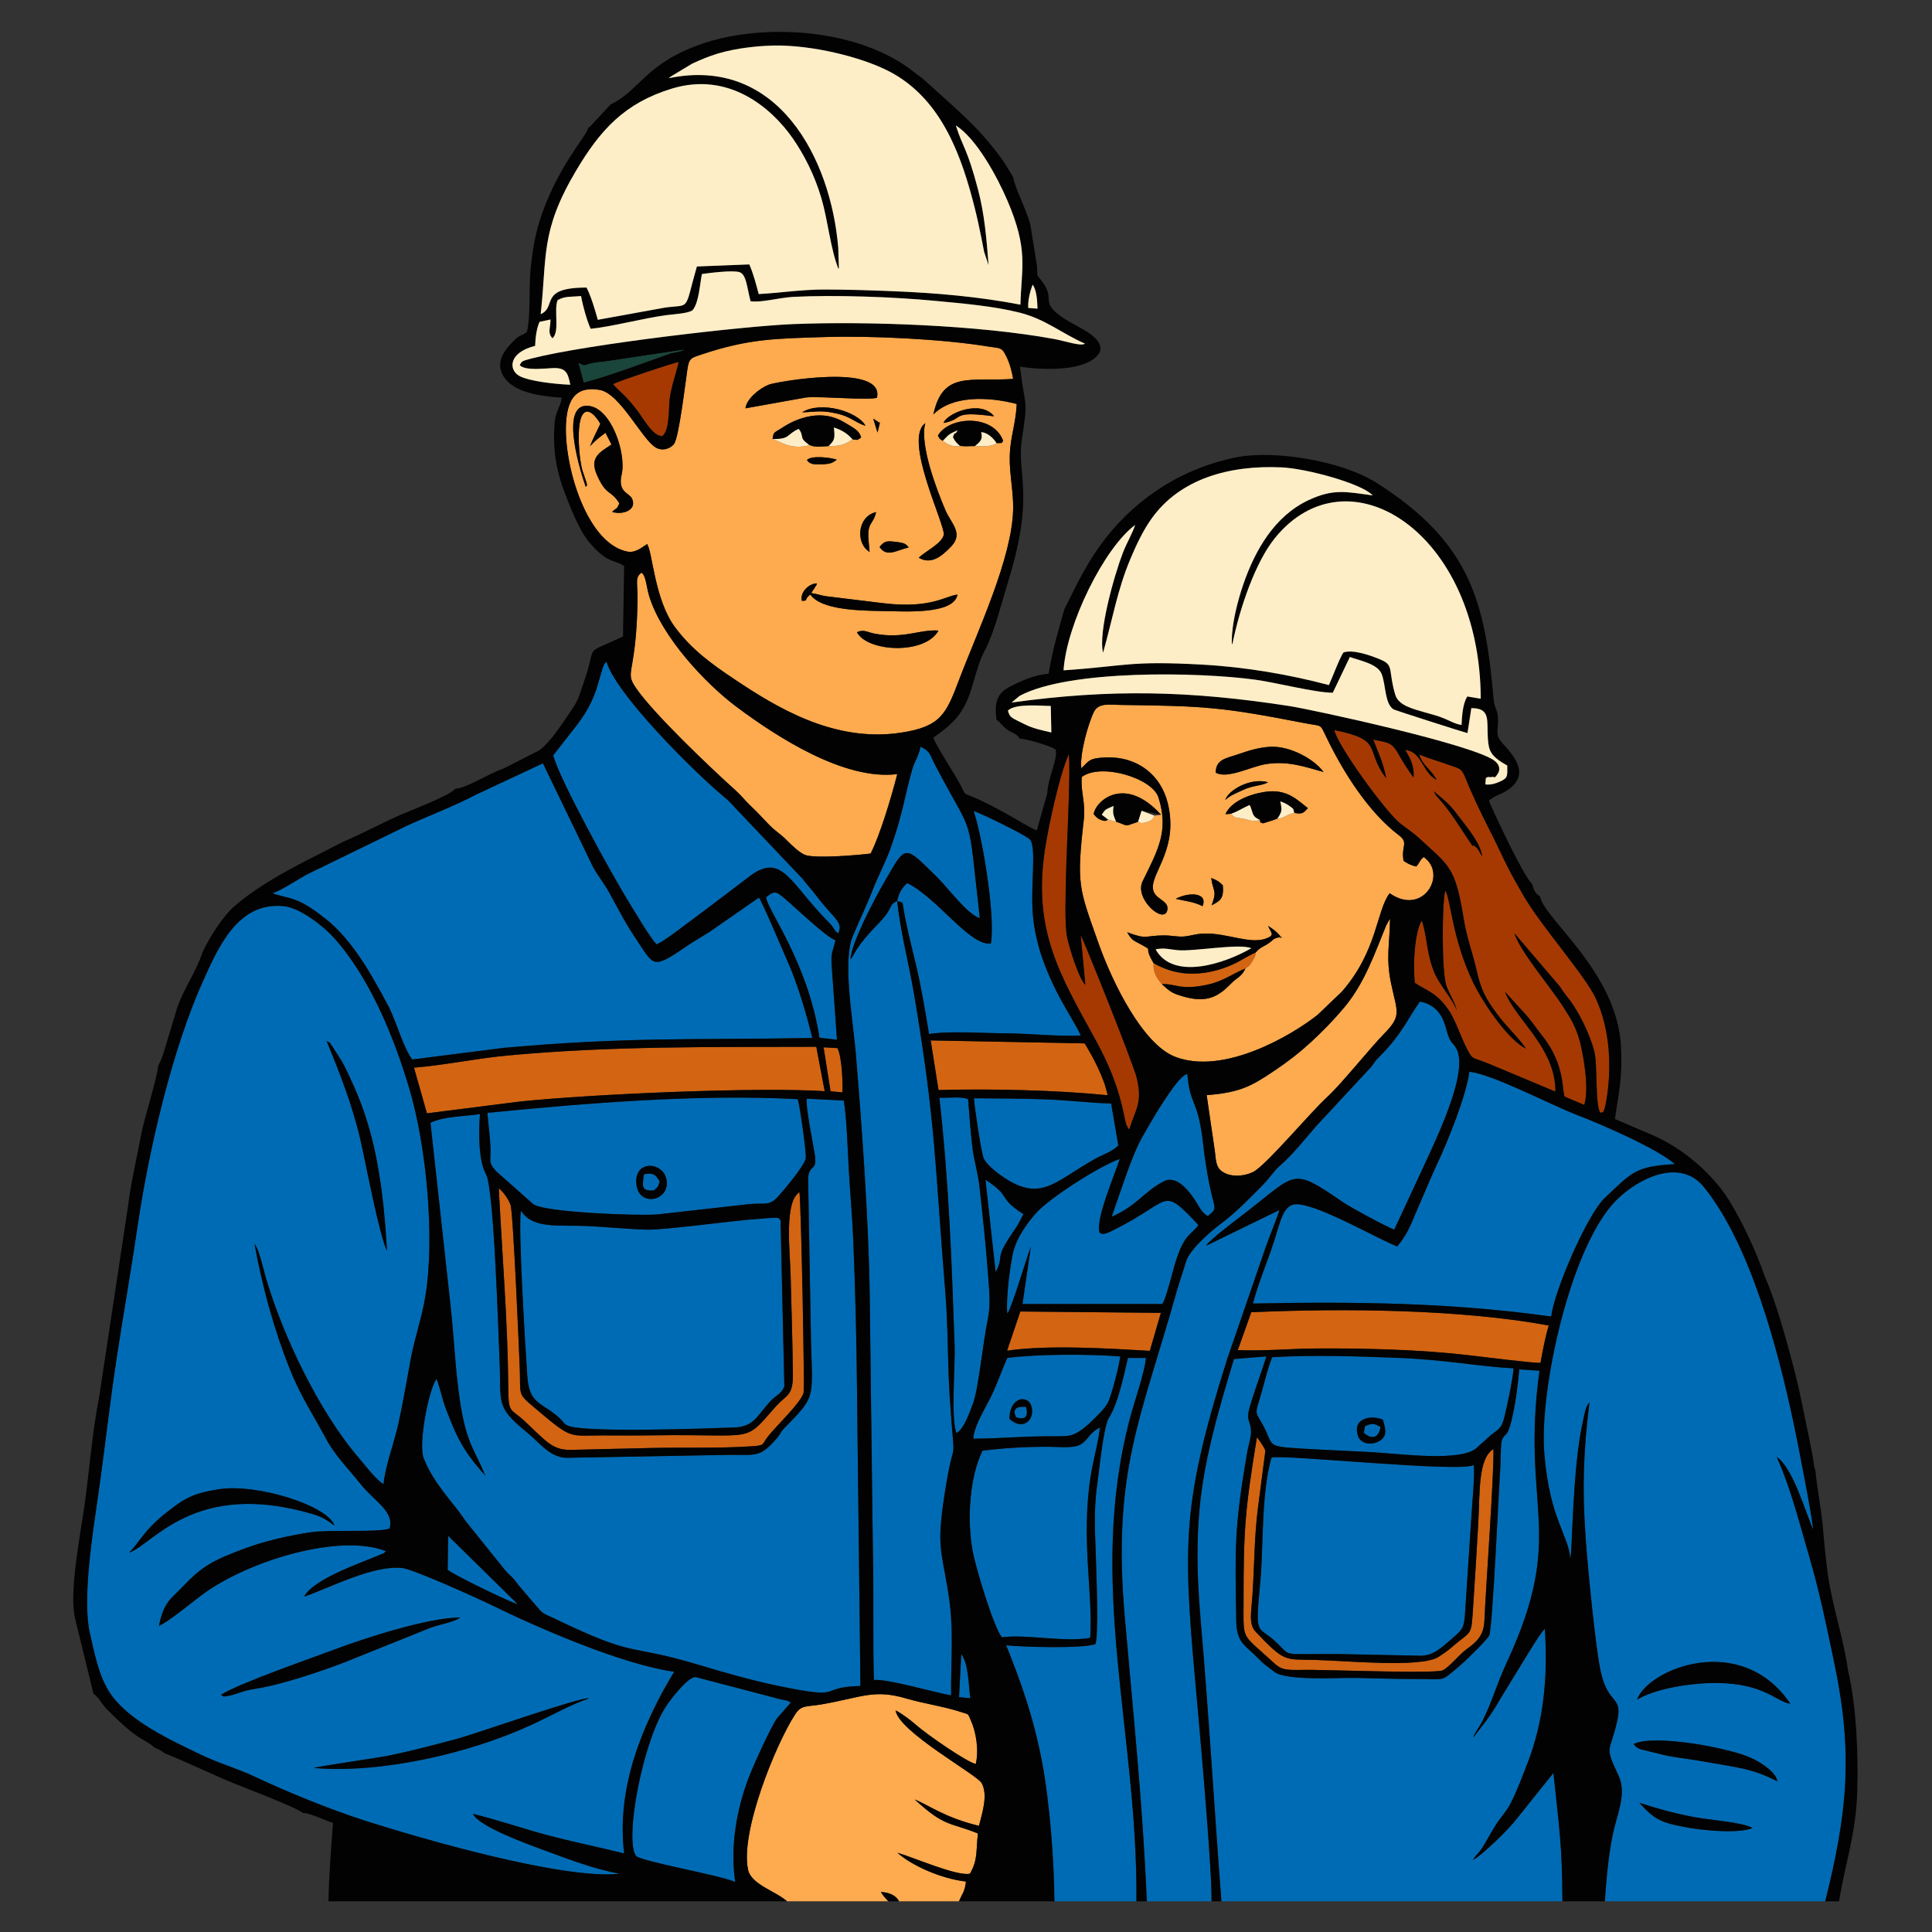 <?xml version="1.0" encoding="UTF-8"?> <svg xmlns="http://www.w3.org/2000/svg" xmlns:xlink="http://www.w3.org/1999/xlink" xmlns:xodm="http://www.corel.com/coreldraw/odm/2003" xml:space="preserve" width="55mm" height="55mm" version="1.1" style="shape-rendering:geometricPrecision; text-rendering:geometricPrecision; image-rendering:optimizeQuality; fill-rule:evenodd; clip-rule:evenodd" viewBox="0 0 5500 5500"><rect x="0" y="0" width="5500" height="5500" fill="#333333" stroke="none"/> <defs> <style type="text/css"> .fil3 {fill:#006BB5} .fil4 {fill:#010201} .fil6 {fill:#19453A} .fil1 {fill:#A63902} .fil0 {fill:#D36412} .fil5 {fill:#FDEEC8} .fil2 {fill:#FEAA4E} </style> </defs> <g id="Слой_x0020_1">  <g id="_2682776213424"> <path class="fil0" d="M1178.53 3039.45l36.9 129.97 265.03 -33.61c201.39,-20.96 673.81,-41.93 867.29,-29.42l-23.92 -126.41c-299.8,1.1 -581.18,-2.84 -878.65,24.8 -88.89,8.23 -181.69,27.89 -266.65,34.67zm2383.54 696.25l-38.3 107.66c69.51,3.43 151.58,-4.08 222.05,-4.55 73.75,-0.48 147.4,1.23 220.88,3.87 72.86,2.63 141.23,6.85 213.45,15.27 27.74,3.26 193.78,23.91 205.36,21.65 6.68,-36.96 13.7,-74.19 23.53,-106.19 -252.74,-46.69 -587.41,-49.36 -846.97,-37.71zm-1286.16 -341.91c-44.05,28.12 -26.96,165.59 -25.11,239.38 2.37,93.96 5.52,186.52 6.37,280.59 0.59,61.49 -18.56,56.18 -48.91,90.57 -94.17,106.67 -52.14,77.14 -349.75,81.8 -46.69,0.72 -93.49,0.27 -140.21,0.21 -103.9,-0.11 -86.94,13.49 -199.54,-81.29 -46.45,-39.09 -36.31,-34.5 -39.05,-107.87 -1.1,-29.98 -18.53,-445.43 -26.24,-466.87 -5.48,-15.25 -20.11,-37.34 -33.5,-47.28 9.21,183.96 25.48,379.8 26.92,562.69 0.65,81.56 4.69,60.6 47.31,100.54 64.4,60.36 79.64,83.82 137.77,81.08l226.57 -5.34c90.74,-1.85 193.92,1.44 282.23,-4.8 38.71,-2.71 27.06,-4.69 45.19,-27.51 26.24,-33.09 93.99,-96.29 101.67,-124.86 3.32,-12.43 -6.85,-530.14 -11.72,-571.04zm395.86 -290.69c147.98,-3.98 333.37,-0.07 481.36,14.8 -9.59,-50.05 -43.37,-111.88 -65.36,-147.58l-438.3 -8.49 22.3 141.27zm1579.63 1022.08c-43.54,26.07 -38.51,124.9 -42.72,203.79 -4.18,78.62 -9.42,158.94 -14.49,237.22 -6.3,97.59 -1.88,71.32 -60.97,122.91 -11.82,10.31 -24.16,18.6 -37.28,27.27 -49.7,32.81 -264,11.09 -355.53,8.97 -83.11,-1.88 -82.83,7.47 -165.66,-79.92 -21.21,-22.37 -12.27,-55.63 -8.74,-112.56 4.93,-79.51 4.93,-160.87 15.07,-239.69l21.17 -162.75c-1.2,-7.36 -18.49,-32.85 -24.08,-38.64 -34.25,210.16 -38.09,261.48 -38.06,474.24 0.04,107.66 -6.54,81.83 86.4,168.02 27.2,25.25 44.19,19.18 108.48,19.73 63.34,0.55 353.28,10.9 372.29,1.27 19.36,-9.8 46.08,-44.53 68.65,-60.77 26,-18.74 48.1,-37.61 49.84,-79.4 4.15,-98.35 28.2,-424.43 25.63,-489.69zm-1384.44 -279.97c114.1,-17.3 290.04,-6.44 406.34,0.34l31.44 -108.14 -400.1 -3.84 -37.68 111.64zm417.06 -1103.37c-1.99,28.88 10.34,43.5 24.05,60.56 3.56,-1.26 1.78,-1.54 9.79,-0.96 34.57,2.44 49.3,16.86 120.45,1.51 43.91,-9.45 72.28,-31.99 107.18,-45.87 12.2,-7.98 13.84,-10.17 22.2,-24.97 5.27,-9.39 6.95,-12.4 7.09,-20.76 -20.45,8.53 -40.18,22.64 -64.4,33.81 -21.62,9.94 -43.3,16.55 -69.98,21.72 -62.08,12.06 -109.31,2.09 -156.38,-25.04zm-919.59 364.96l34.01 2.91c0.76,-32.13 -1.47,-99.2 -14.25,-125.92l-39.6 -2.33 19.84 125.34z"></path> <path class="fil1" d="M4219.64 2437.31c-8.43,-10.18 -7.84,-16.62 -17.67,-25.49 -20.08,-18.02 2.98,15.62 -17.47,-14.66 -26.72,-39.57 -54.47,-85.81 -87.9,-123.08 -9.42,-10.52 -9.12,-10.21 -15.21,-21.65 42.61,35.52 48.09,40.32 79.09,81.7 20.97,28.02 53.03,65.91 59.16,103.18zm124.35 547.91c-50.66,-24.59 -122.05,-129.86 -150.11,-188.02 -59.88,-124.18 -63.1,-233.66 -79.33,-262.06 -9.32,28.33 -11.31,233.52 3.56,272.47 9.32,24.39 22.98,45.05 29.73,69.2 -16,-37.55 -49.6,-72.28 -64.91,-109.07 -22.27,-53.58 -19.56,-99.11 -35.15,-147.03 -15.62,21.96 -27.03,100.44 -20.17,176.9 30.31,21.99 61.07,25.62 97.14,79.02 21.31,31.59 36.59,85.03 57.52,120.24 11.44,19.25 8.49,12.4 55.7,31.17l190.01 79.58c0.21,-125.75 -112.56,-203 -143.8,-284.46l55.01 60.29c22.75,24.97 31.31,40.18 52.11,66.32 66.76,83.89 54.33,160.56 63.57,172.37l55.16 23.2c12.95,-42.07 1.2,-117.09 -7.85,-160.77 -11.34,-54.67 -28.4,-81.52 -52.75,-119.51 -34.43,-53.68 -121.92,-156.14 -138.43,-208.52l129.69 151.96c4.66,6.95 4.59,7.67 8.36,13.26l11.92 15.27c30.25,35.73 66.18,107.43 78.24,158.88 9.01,38.4 1.68,153.57 16.65,171.69 6.1,-1.57 9.9,4.52 16.17,-30.04 17.54,-96.64 11.44,-208.38 -29.36,-295.66 -30.83,-66.01 -154.66,-204.4 -204.98,-291.14 -58.72,-101.22 -53,-101.4 -100.95,-195.32 -19.8,-38.78 -47.86,-97.74 -63.17,-136.58 -13.74,-34.74 -18.09,-29.84 -54.23,-43.16 -28.02,-10.31 -53.13,-16.89 -78.89,-27.65 8.6,30.83 33.19,41.73 49.43,72.11 -41.38,-20.66 -41.55,-81.25 -89.58,-85.09 13.5,21.61 26.93,46.21 23.71,78.51 -12.85,-17.57 -31.24,-45.97 -40.87,-63.37 -20.55,-37.06 -28.26,-35.69 -73.82,-44.7 15.66,41.65 27.54,61.9 37,109.92 -63.58,-81.49 -3.43,-108 -148.02,-137.19 10.48,46.11 144.59,230.09 186.35,264.59 15.86,13.09 36.41,26 51.72,40.11 89.51,82.32 106.13,83.04 130.21,230.78 9.49,58.24 24.77,95.1 36.55,146.92 13.98,61.32 27.37,82.97 58.1,125.04 26.55,36.38 66.35,73.2 82.76,99.54zm-1129.27 230.58c17.5,-58.82 38.37,-73.62 21.58,-146.34 -9.25,-39.94 -154.29,-400.83 -159.7,-407.33l13.16 141.27c-17.47,-15.01 -44.74,-101.88 -51.59,-133.64 -8.33,-38.43 -4.08,-136.09 -3.33,-179.94 1.2,-68.2 13.5,-292.23 7.99,-343.1 -26.72,58.44 -58.34,206.28 -68.38,273.7 -33.98,228.65 42.82,354.68 142.5,536.44 39.98,72.9 65.98,134.93 83.21,218.07 3.29,15.83 4.56,28.71 14.56,40.87zm-1469.74 -2122.41c15.11,18.5 33.68,28.78 69.82,76.08 14.18,18.54 45.35,75.43 71.11,71.63 21.86,-18.63 16.72,-81.18 21.07,-109.69 5.79,-38.02 17.81,-67.24 24.94,-100.67 -13.57,1.47 -169.12,53.4 -186.94,62.65z"></path> <path class="fil2" d="M2439.45 1799.78c20.28,-8.98 28.87,0.1 51.65,4.35 82.49,15.27 127.23,-13.06 180.53,-8.98 -38.33,69.27 -201.83,61.42 -232.18,4.63zm-156.93 -89.48c-5.38,-26.03 21.62,-49.4 43.13,-49.53 -4.66,15.65 0.72,-0.62 -6.89,11.99l-9.38 15.65c20.48,2.67 27.4,7.54 50.35,9.93l157.55 19.19c134.07,15.52 174.39,-21.24 208.51,-24.8 -10.76,57.27 -148.43,47.75 -209.47,46.82 -67.62,-1.02 -179.4,-2.63 -209.44,-47.13 -20.52,16 -3.84,18.05 -24.36,17.88zm221.53 -153.16c13.02,-17.23 21.14,-17.4 43.51,-14.9 29.7,3.32 31.41,6.58 39.46,16.38 -34.19,6.95 -62.14,29.9 -82.97,-1.48zm-28.5 14.08c-40.45,-24.35 -35.45,-100.95 18.54,-113.42 -5.73,25.9 -15.83,28.57 -20.42,46.49 -4.59,17.81 0.65,47.48 1.88,66.93zm-137.02 -249.34c-20.24,0.61 -33.98,0.27 -41.35,-12.47 14.36,-13.74 66.77,-6.79 84.99,-0.89 -9.93,7.29 -13.73,12.43 -43.64,13.36zm498.56 -60.36c-11.45,9.79 -43.3,9.76 -61.63,8.29l-42.1 0.2c-22.09,2.61 -36.21,-5.07 -49.46,-15.04 -13.26,-9.62 -5.42,-0.78 -13.91,-15.07 33.19,-55.83 158.12,-61.28 185.87,15.28 -6.58,6 4.14,5.76 -18.77,6.34zm-410.15 -10.79c-23.7,15.82 -34.59,19.04 -67.92,19.11 -20.15,1.23 -39.36,4.59 -56.05,-3.73 -4.59,2.22 -3.05,2.7 -13.19,4.21 -32.06,4.87 -52.92,-3.97 -80.46,-16.61 -0.28,-0.11 -9.7,-3.94 -9.87,-4.01 2.23,-19.7 4.52,-17.47 19.63,-27.2 9.04,-5.86 19.32,-13.02 30.08,-18.5 48.5,-24.73 106.19,-30.66 153.63,-2.16 28.95,17.37 43.58,23.71 48.68,43.68 -12.4,7.88 -7.06,7.54 -24.53,5.21zm188.38 336.94c19.01,-18.06 66.07,-40.56 71.32,-64.99 5.65,-26 -116.78,-272.5 -52.55,-317.96 -17.16,62.14 34.63,194.54 57.27,247.57 16.07,37.64 51.97,65.63 17.06,102.66 -31.44,33.4 -59.81,51.97 -93.1,32.72zm-117.19 -356.3l-12.23 -39.46 18.87 12.06 -6.64 27.4zm187.82 -27.33c10.21,-27.75 105.41,-67.49 144.15,-18.91 -127.64,-16.92 -81.12,7.74 -144.15,18.91zm-402.64 -30.18c52.93,-33.4 158.12,-2.98 180.73,38.36 -30.86,-10.03 -42.34,-26.06 -80.53,-34.7 -45.9,-10.41 -56.04,-5.27 -100.2,-3.66zm-615.85 212.04c-9.73,-27.37 -78.89,-236.33 6.03,-230.68 67.25,4.46 109.86,136.92 96.29,195.09 -12.12,51.96 21.86,52.44 29.43,69.06 15,32.99 -26.55,47.34 -56.76,37.92 14.63,-14.39 11.71,-4.01 20.79,-24.19 -24.42,-40.14 -37.27,-19.42 -64.54,-82.59 -21.34,-49.5 10.69,-63.75 42.07,-85.05l-17.06 -33.37 -25.59 19.29c-6.3,6.2 -14.15,14.11 -18.43,18.63 8.84,-22.37 19.32,-42.3 29.29,-63.37 -9.32,-17.44 -36.04,-52.79 -52.03,-23.84 -15.97,28.94 -9.01,125.37 1.78,158.53l11.68 34.7c0.31,13.16 3.73,0.28 -2.95,9.87zm454.58 -223.48c3.42,-26.96 39.29,-56.39 66.59,-67.38 20.48,-8.26 330.84,-62.76 307.85,37.37 -27.09,7.71 -152.47,-4.69 -201.32,-1.03l-173.12 31.04zm-279.7 386.36c15.48,23.81 21.07,158.16 79.06,236.4 47.55,64.13 104.34,105.06 169.91,148.84 117.36,78.38 282.2,180.63 473.07,151.82 115.06,-17.36 129.21,-53.85 166.65,-152.47 51.8,-136.51 150.52,-344.75 153.19,-483.93 1,-50.32 -10.89,-100.84 -9.69,-151.17 1.3,-54.15 17.13,-90.91 19.9,-148.29 -85.3,-21.89 -184.67,-23.36 -237.29,29.8 26.93,-125.13 104.76,-92.55 227.08,-101.12 -4.31,-23.91 -9.45,-43.47 -19.35,-63.92 -13.26,-27.47 -17.37,-22.64 -52.82,-28.47 -129.8,-21.3 -334.89,-30.86 -462.83,-26.82 -142.27,4.49 -216.94,4.45 -353.31,50.05 -28.95,9.69 -34.29,10.38 -39.02,41.72 -5.17,34.22 -23.6,190.19 -37.34,211.43 -8.84,13.7 -32.71,22.91 -52.45,11.51 -39.87,-23.02 -101.46,-154.46 -160.28,-164.22 -61.69,-10.21 -85.43,20.04 -93.31,73.06 -16.85,113.56 49.5,364.11 173.23,387.37 23.36,4.38 42.68,-13.98 55.6,-21.59zm1732.44 1162.57c-0.14,8.36 -1.82,11.37 -7.09,20.76 -8.36,14.8 -10,16.99 -22.2,24.97 -11.1,24.08 -24.22,25.83 -40.42,42.41 -34.97,35.83 -67.28,57.82 -138.29,36.83 -32.95,-9.77 -34.97,-13.54 -58.71,-33.92 -13.71,-17.06 -26.04,-31.68 -24.05,-60.56 -30.8,-51.25 0.2,-32.96 -31.21,-50.63 -25.79,-14.56 -29.66,-12.23 -43.95,-37.2 59.47,21.85 46.97,9.18 105.51,8.87 19.76,-0.1 39.05,4.93 57.69,2.98 19.32,-2.02 32.44,-7.54 55.46,-8.29 64.81,-2.06 130.95,31.41 176.58,14.25 27.61,-10.34 13.5,-16.58 5.83,-36.07 10.82,7.19 24.08,15.31 37.27,32.2 -16.51,8.49 18.08,-5.17 -7.44,0.65 -16.92,3.87 -14.04,6.89 -27.68,16.31 -17.67,12.16 -22.54,9.93 -37.3,26.44zm-151.2 -131.68c-26.55,-12.98 -45.94,-13.84 -76.43,-20.93 35.32,-19.08 92.18,-19.49 76.43,20.93zm24.45 -80.16c16.89,6.31 23.64,10.83 33.16,20.93 3.05,37.48 -6.78,43.58 -31.96,56.8 16.34,-42.78 4.29,-38.13 -1.2,-77.73zm-161.61 -177.58c-7.2,11.72 -0.83,7.27 -12.34,14.8 -0.06,0.07 -11.81,4.35 -12.12,4.42 -14.94,3.53 -14.08,1.68 -22.13,-1.64 -42.89,14.35 -23.91,12.64 -62.83,-0.48 -10.58,-2.37 -13.9,-3.05 -23.46,-6.72 0,0 -2.12,9.63 -21.44,0.96 -11,-4.9 -12.95,-9.59 -18.74,-15.82 6.92,-40.36 90.71,-110.48 191.83,2.05l-18.77 2.43zm398.18 -7.74c-26.17,5.86 -25.35,13.74 -48.33,16.99l-41.45 12.88c-8.94,-8.25 -3.8,8.26 -8.22,-9.86 -18.84,5.99 -24.22,1.5 -42.79,-2.64 -25.79,-5.72 -26.99,-0.17 -39.19,-15l-16.1 1.23c15.52,-35.56 67.08,-56.66 112.74,-63.55 62.52,-9.38 92.11,23.3 122.12,46.42 -13.98,14.83 -16,17.3 -38.78,13.53zm-196.62 -36.79c9.38,-29.05 73.34,-64.57 122.12,-50.46 -15.83,9.49 -44.29,9.42 -68.58,20.69 -22.95,10.66 -38.2,15.86 -53.54,29.77zm-27 -77.86c0.21,-38.44 29.02,-40.22 65.12,-52.79 28.61,-9.97 59.16,-19.49 91.67,-20.86 54.54,-2.26 122.94,34.49 150.18,71.83 -52.86,-14.69 -102.56,-32.57 -164.63,-22.33 -42.96,7.09 -109.76,43.26 -142.34,24.15zm-382.6 -12.2c22.37,-21.78 21.79,-29.11 68.65,-31.03 91.74,-3.74 157.61,50.42 177.17,129.45 31.52,127.22 -44.43,195.36 -42.2,241.95 1.61,33.67 47.27,33.67 41.14,63.1 -8.84,42.44 -94.79,-31.72 -70.43,-81.77 42.61,-87.53 76.08,-143.05 45.08,-239.14 -17.92,-55.49 -164.98,-98.9 -218.21,-57.89 -3.63,41.79 11.27,73.75 5.96,119.99 -21.48,187.9 -13.8,195.88 40.87,350.95 40.69,115.48 127.16,290.42 219.51,325.74 137.67,52.62 330.67,-60.43 405.21,-119.79l68.99 -65.98c101.53,-116.4 97.8,-229.89 135.99,-280.11 95.75,67.21 165.49,-55.18 97.05,-102.9 -9.93,6.06 -13.15,18.94 -21.58,26.89 -15.83,-3.63 -25.28,-9.11 -35.83,-16.07 -7.92,-42.85 15.72,-50.83 -13.47,-72.99 -87.66,-66.6 -158.8,-180.67 -206.21,-278.84 -19.36,-40.05 -11.17,-30.35 -58.34,-39.54 -239,-46.55 -285.14,-49.56 -527.37,-52.54 -29.8,-0.35 -62.44,-7.09 -75.84,19.21 -16,31.52 -41.34,120.04 -36.14,161.31zm-837.99 3225.27l288.53 0c-8.25,-8.67 -14.69,-15.69 -21.2,-26.41 21.89,0.65 43.06,9.08 51.59,26.41l170.83 0c9.97,-24.01 16.48,-26.65 19.77,-56.28 -71.32,-8.02 -154.84,-45.84 -195.06,-81.91 42.52,11.82 171.32,68.48 206.5,59.44 23.5,-40.43 16.58,-66.46 22.74,-114.35 -81.63,-32.92 -93.65,-17.5 -179.94,-96.67 36.21,13.84 84.61,51.45 182.79,74.95 8.73,-34.87 26.89,-88.38 7.29,-122.19 -14.01,-24.15 -236.7,-146.44 -244.58,-206.52 17.3,8.66 43.47,28.53 55.77,39.42 33.43,29.6 147.81,108.59 172.44,113.12 9.32,-38.85 1.13,-90.99 -14.56,-125.14 -9.01,-19.59 -3.22,-14.63 -26.93,-22.5 -47.75,-15.87 -106.19,-24.05 -155.41,-38.51 -93.73,-27.47 -124.25,-4.11 -241.92,16.51 -41.96,7.37 -57.24,0.62 -75.05,27.92 -55.56,85.09 -158.4,337.52 -134.08,444.13 9.39,41.03 81.16,61.14 110.48,88.58zm238.04 -2982.77c26.48,-51.08 59.71,-162.51 75.91,-226.16 -151.51,19.05 -344.44,-107.22 -456.46,-190.63 -90.5,-67.45 -214.26,-200.5 -249.68,-315.77 -8.53,-27.71 -8.67,-57.82 -22.03,-67.07 -19.97,14.8 -10.24,27.88 -11.3,83.31 -1.17,59.81 -4.66,115.3 -14.84,174.26 -6.37,36.82 -8.42,43.47 11.41,72.14 50.46,73.03 211.7,226.43 282.16,289.73 16.99,15.25 30.32,32.72 47.89,49.02 18.16,16.89 30.35,31.31 47.89,49.2 17.68,18.08 33.33,26.78 49.02,42.85 13.74,14.04 38.4,37.65 53.89,43.26 28.91,10.49 149.73,0.59 186.14,-4.14zm956.72 687.82l23.37 159.83c3.46,32.75 3.59,50.87 30.38,63 24.08,10.93 56.42,6.75 78.38,-4.08 36.14,-17.78 162.92,-169.67 211.97,-214.37 38.03,-34.67 123.73,-141.37 160.8,-178.95 51.66,-52.41 37.06,-61.97 19.97,-143.98 -15.24,-73.03 -3.67,-111.6 -2.91,-183.23 -1.03,1.3 -2.4,1.65 -2.85,4.08l-8.83 16.41c-30.59,73.65 -59.27,160.76 -118.53,231.46 -20.69,24.73 -41.28,46.07 -62.14,67.11 -49.87,50.22 -83.07,77.21 -138.9,114.58 -62.97,42.17 -95.51,60.74 -190.71,68.14z"></path> <path class="fil3" d="M893.53 5033.13c7.53,-4.05 179.7,-28.61 210.26,-34.74 67.58,-13.6 135.58,-31.79 199.6,-48.92 48.17,-12.88 355.24,-120.95 373.39,-114.51 -55.73,19.15 -113.45,52.37 -167.54,77.04 -173.95,79.27 -421.04,137.09 -615.71,121.13zm-264.46 -208.28c48.61,-31.99 263.6,-106.6 319.4,-127.67 83.28,-31.41 269.49,-92.83 361.74,-92.32 -20,13.67 -58.51,19.46 -84.37,28.85l-242.22 97.49c-72.21,27.74 -184.16,65.87 -262.4,77.42 -28.64,4.24 -53.2,16.16 -68.54,18.6 -23.37,3.66 -11.96,3.76 -23.61,-2.37zm-261.81 -404.8c27.47,-25.76 41.62,-63.27 105.27,-113.14 49.63,-38.92 72.69,-55.56 151.85,-67.55 107.39,-16.24 307.51,46.04 328.07,103.52 -21.86,-14.36 -28.44,-22.54 -62.93,-32.75 -336.22,-99.34 -454.4,87.9 -522.26,109.92zm734.47 -858.95c-22.3,-45.43 -58.85,-241.37 -74.2,-309.54 -22.95,-101.94 -60.18,-196.9 -97.83,-288.02 21.24,12.16 2.67,-1.13 15.38,13.87l27.3 42.45c11.55,20.07 20.97,41.51 31.72,64.98 20.01,43.64 38.2,93.41 51.59,142.88 26.76,98.72 39.91,228.24 46.04,333.38zm662.71 1773.06c-74.68,-13.39 -152.64,-43.81 -222.22,-69.47 -42.71,-15.79 -180.08,-65.46 -195.8,-101.08 68.1,16.61 140.76,41.62 210.64,60.32 72.35,19.35 146.61,34.22 219.75,52.38 -19.6,-164.09 35.01,-322.21 109.51,-461.87l32.92 -55.39c-150.11,-21.07 -388.97,-125.62 -521.85,-190.63 -38.3,-18.74 -219.4,-100.65 -251.4,-104.45 -83.27,-9.87 -208.2,56.86 -280.11,81.36 26.45,-50.7 161.24,-95.61 215.5,-119.04 16.38,-7.09 7.1,-1.03 17.27,-10.59 -130.96,-51.28 -386.23,26.07 -516.54,119.32 -28.12,20.14 -101.81,81.94 -129.52,93.41 13.39,-67.28 32.82,-75.33 65.05,-109.14 58.27,-61.11 86.56,-76.56 179.5,-111.29 55.94,-20.9 126.03,-36.73 186.38,-45.84 57.96,-8.7 193.82,1.51 225.51,-10.79 14.11,-49.22 -42.68,-76.11 -83.58,-127.84 -34.02,-43.03 -71.46,-78.99 -97.77,-128.49 -34.74,-65.29 -70.91,-117.91 -103.08,-198.51 -44.46,-111.33 -78.78,-236.54 -99.88,-354.99 12.4,13.9 26.71,77.48 32.64,97.62 47.62,162.03 150.59,379.76 264.73,511.92 15.24,17.64 49.19,62.55 69.71,73.92 5.14,-52.51 30.83,-119 42.61,-173.4 13.26,-61.42 24.02,-123.97 35.53,-186.01 10.85,-58.57 30.38,-111.43 40.73,-173.71 28.05,-169.01 3.11,-428.12 -44.54,-589.84 -44.29,-150.32 -115.58,-324.51 -220.57,-437.82 -20.24,-21.83 -87.35,-79.61 -138.29,-84.65 -130.99,-12.95 -186.79,119.07 -230.03,214.99 -87.07,193.23 -153.91,479.85 -185.18,693.91 -18.53,126.85 -40.66,250.45 -59.95,377.4 -19.56,128.97 -33.95,260.27 -52.31,388.28 -14.83,103.63 -46.24,296.9 -24.22,393.94 13.47,59.4 25.46,120.65 54.33,166.62 52.72,84.03 179.09,140.14 258.87,179.02 53.31,26 105.85,40.12 156.52,64.09 88.79,42 215.67,94.04 316.25,126.1 157.61,50.25 563.47,168.13 722.89,150.24zm3224.62 -130.24c-40.46,16.93 -141.24,6.62 -186.32,-1.5 -77.79,-13.98 -94,-24.32 -135.99,-70.29 53.43,17.02 101.87,30.89 160.21,41.48 43.3,7.84 133.49,14.01 162.1,30.31zm-320.12 -224.47c-0.45,-0.21 -10.21,-6.07 -10.31,-6.13 -9.94,-7.33 -1.82,0.1 -7.95,-8.29 42.24,-22.71 185.29,-1.03 237.84,11.51 43.47,10.41 64.05,11.61 103.55,31.27 24.87,12.4 65.36,39.19 67.45,63.2 -71.73,-37.2 -114.41,-39.05 -200.84,-54.91 -35.73,-6.54 -74.71,-11.13 -111.57,-17.57l-78.17 -19.08zm-8.7 -140.86c31.82,-88.38 296.96,-195.05 436.45,11.47 -37.55,-3.73 -72.49,-57.44 -207.69,-58.95 -71.5,-0.79 -175.15,15.07 -228.76,47.48zm-91.53 574.02l627.35 0c62.31,-249.65 80.02,-417.37 26.89,-673.16 -21.13,-101.7 -43.09,-208.48 -71.66,-305.62 -30.04,-102.09 -52.44,-194.47 -93.14,-286.21 43.54,29.36 78.24,144.7 103.04,206.56 -0.03,-28.36 -46.35,-262.05 -55.8,-306.21 -44.19,-206.25 -121.54,-503.25 -254.25,-668.22 -68.2,-84.82 -186.31,-26 -249.21,36.44 -130.37,129.49 -219.85,538.84 -205.7,718.62 14.97,190.22 69.26,234.37 74.06,302.06 6.3,-14.14 5.31,-259.24 36.58,-393.46 4.73,-20.34 5.69,-36.38 18.06,-51.48 -17.44,140.62 -20.93,244 -10.93,386.3 5.76,82.11 27.1,302.17 41.86,375.1 21.07,104.17 65.36,70.56 47.62,147.88 -21.45,93.41 -37,64.91 4.93,155.38 23.43,50.49 -6.65,112.84 -17.44,166.93 -12.4,61.97 -17.88,125 -22.26,189.09zm-3202.32 -2241c-45.73,6.78 -103.52,6.2 -140.89,24.77l57.82 526.74c9.46,87.94 12.81,176.73 26.04,264.87 19.28,128.42 45.42,142.54 72.27,213.89 -5.27,-9.25 -51.41,-52.51 -83.41,-121.26 -10.69,-22.96 -20.14,-47.65 -29.77,-72.35 -10.17,-26.17 -16.34,-61.9 -26,-82.7 -22.64,31.76 -51.82,184.75 -36.44,225.1 26.96,70.67 84.47,127.87 109.65,165.28 10.93,16.2 15.04,20.28 27.95,36.72l93.9 116.82c12.29,14.76 19.04,16.92 31.1,33.29 11.78,16 19.8,21.89 31.99,38.09 11.17,14.87 20.76,24.05 32.24,37.99 13.98,16.99 20.59,16.75 42.75,27.44 246.57,118.63 200.53,68.96 416.48,133.98 67.62,20.38 146.07,42.85 217.39,57.82 204.88,42.96 110.78,5.17 239.99,1.44l-9.8 -847.83c-1.13,-137.26 -4.86,-277.81 -10.34,-415.66 -2.64,-66.79 -8.84,-136.02 -12.85,-203.47 -3.32,-56.32 -5.44,-145.45 -14.52,-199.58l-105.34 -5.37c-3.56,24.08 17.78,124.99 22.92,158.7 7.71,50.8 -15.04,25.45 -19.01,66.77l8.29 468.78c4.62,162.41 13.18,152.44 -76.5,244.31 -12.26,12.58 -9.42,15.32 -20.72,28.23 -48.13,55.08 -57.14,46.9 -137.33,47.27l-458.62 8.33c-48.64,1.09 -80.08,-43.44 -115.4,-72.28 -91.84,-75.06 -72.38,-81.36 -78.21,-207.45 -3.22,-69.41 -15.31,-485.44 -38.47,-527.44 -21.78,-39.46 -20.96,-119.27 -17.16,-171.24zm2110.76 2241l970.81 0c-0.76,-164.84 -9.84,-213 -25.63,-365.37l-106.12 132.53c-17.13,23.37 -97.9,103.53 -123.39,115.04 16.13,-24.77 13.5,-8.88 44.81,-64.82 58.06,-103.72 43.23,-33.43 111.57,-212.11 45.25,-118.32 57.82,-243.11 48.64,-380.95 -14.9,14.86 -38.09,55.66 -51.69,76.66l-73.79 120.61c-33.5,58.92 -47.68,70.95 -78.38,112.47 3.19,-12.82 17.71,-30.08 26.11,-46.87 29.35,-58.92 38.57,-100.67 69.71,-167.81 171.79,-370.48 38.67,-434.64 92.8,-829.85l-57.52 -3.76c-4.73,50.66 -10.72,98.34 -22.44,146.82 -11.75,48.54 -19.49,34.63 -26.75,53.74 -4.35,11.55 -3.49,63.2 -4.83,80.71 -3.97,51.83 -21.72,453.13 -31.41,475.74 -5.59,13.02 -72.15,77.21 -84.82,87.56 -57.24,46.79 -32.17,36.38 -128.63,36.75 -55.73,0.21 -111.4,-2.05 -167.17,-3.11 -46.86,-0.89 -197.03,9.18 -231.02,-17.2 -21.78,-16.96 -27.67,-18.74 -47.06,-39.22 -33.57,-35.46 -60.67,-40.94 -61.6,-105.44 -3.04,-209.17 -6.78,-260.07 31.45,-481.6 3.87,-22.34 13.36,-46.35 9.97,-66.87 -4.69,-28.67 -14.22,-24.25 -0.65,-69.02 13.77,-45.56 30.79,-89.58 45.15,-135.93l-92.49 7.57c-85.4,283.91 -122.33,427.03 -94.65,744.65 23.16,265.58 38.5,533.05 59.02,799.08zm-2701.8 -2870c1.57,0.99 4,0.14 5.06,2.4l42.1 11.06c39.33,9.69 72.73,34.84 102.91,58.37 77.35,60.33 133.15,160.97 180.42,250.17 20.32,38.3 44.26,122.5 67.86,151.51l259.15 -32.98c357.86,-31.73 527.02,-22.24 879.75,-28.16 -16.92,-67.83 -40.08,-147.99 -67.04,-209.89 -11.34,-25.96 -77.14,-181.14 -85.09,-189.88l-139.45 97.05c-27.41,17.23 -48.24,28.74 -72.87,45.73 -90.6,62.48 -87.69,49.26 -133.22,-18.46 -36.99,-55.02 -49.46,-82.28 -81.46,-139.8 -14.52,-26.1 -31.82,-47.75 -44.08,-69.13l-143.81 -297.58 -189.71 88.76c-65.8,34.56 -127.46,56.9 -197.07,88.69l-286.55 139.62c-22.91,12.71 -75.7,47.45 -96.9,52.52zm2489.35 2870l184.26 0c2.02,-79.61 -28.95,-433.26 -38.02,-533.84 -42.28,-468.79 -55.05,-571.93 82.11,-1008.35l110.44 -320.83c11.23,-31.66 31.07,-79.31 38.81,-104.9l-208.93 101.85c5.79,-9.9 41.35,-38.85 56.46,-50.46l60.66 -47.31c142.16,-110.71 127.3,-126.03 272.1,-26.79 22.54,15.42 122.29,69.58 146.64,78.45l75.4 -162.24c34.26,-75.53 139.45,-283.91 101.43,-352.93 -10.31,-18.7 -13.7,-12.3 -23.02,-36.38 -9.69,-25.08 -13.12,-84.65 -80.67,-97.66 -34.22,46.82 -50.53,92.04 -114.17,155.65 -13.4,13.4 -13.12,14.56 -24.19,29.74l-155.62 167.64c-33.81,38.41 -64.88,79.48 -105.78,115.27 -18.33,16.04 -25.94,32 -50.84,57.14 -35.01,35.32 -74.74,75.91 -111.81,103.56 -32.95,24.59 -93.93,76.87 -104.03,112.39 -8.19,28.91 -17.82,54.09 -25.66,82.15 -101.64,363 -184.54,511.91 -148.22,928.8 23.6,270.93 51.41,535.48 62.65,809.05zm-710.74 -2847.63c-26.27,12.26 -9.28,18.94 -51.48,62.24 -71.94,73.82 -67.18,87.59 -81.09,103.73 0.21,-42.96 69.51,-174.33 95.51,-219.03 5.69,-9.8 13.26,-21.04 20.14,-33.85 42.96,-80.09 54.64,-54.98 129.56,17.88 31.17,30.28 87.04,107.29 122.73,117.84 -36.34,-318.75 -12.26,-216.43 -127.43,-436.21 -15.55,-29.7 -12.43,-38.26 -41.55,-52 -4.55,26.62 -16.85,40.94 -24.15,67 -23.02,82.22 -24.08,116.06 -58.92,216.5 -15.52,44.7 -37.75,84.89 -54.67,128.63 -16.92,43.71 -37.24,84.61 -55.25,128.12 -29.4,71.01 1.61,245.37 8.76,330.66 17.71,210.85 36.93,481.91 39.78,690.87l9 727.01c2.98,122.32 -0.41,247.12 2.88,368.14 40.08,-3.18 166.38,34.12 219.92,43.95 -1.26,-104.82 8.94,-186.31 -8.22,-292.64 -20.38,-126.3 -33.36,-130.48 -10.38,-280.59 30.22,-197.18 30.56,-41.72 14.83,-272.57 -6.78,-99.45 -4.48,-200.05 -12.6,-298.92 -30.15,-366.81 -26.52,-480.94 -89.24,-851.62 -15.48,-91.54 -37.88,-172 -48.13,-265.14zm-331.9 908.73c-8.56,-6.99 2.16,-8.91 -41.45,-5.58 -17.43,1.33 -34.66,2.7 -52.07,4.35 -70.8,6.64 -242.59,29.28 -286.2,28.15 -67.07,-1.78 -133.08,-10.31 -199.64,-11.09 -73.52,-0.86 -129.39,3.08 -159.36,-42.41 -9.8,31.2 13.36,409.45 17.92,471.87 5.99,82.52 43.84,71.73 95.47,121.74 8.42,8.19 5.13,8.46 16.13,16.1 34.29,23.74 411.41,9.22 477.83,6.92 58.34,-2.05 65.87,-37.23 105.06,-77.52 13.12,-13.5 31.21,-20.04 37.1,-40.32l-10.79 -472.21zm1755.6 74.71c-61.08,-24.29 -214.78,-114.1 -281.2,-120.03 -46.93,-4.18 -50.46,52.17 -76.91,127.64 -17.95,51.21 -39.53,104.2 -52.68,154.93 287.64,-5.99 567.27,-2.87 849.19,37.03 7.09,-69.12 101.43,-289.76 152.82,-338.13 77.31,-72.83 86.63,-89.79 199.57,-95.78 -52.62,-45.66 -212.45,-114.52 -282.3,-141.37 -70.57,-27.1 -239.96,-115.99 -303.16,-121.58 -9.66,70.43 -61.59,198.14 -90.78,260.34 -19.66,41.93 -35.01,80.33 -54.16,123.87 -23.6,53.75 -27.26,71.63 -60.39,113.08zm-358 600.95c-29.64,101.67 -22.78,260.96 -31.86,354.4 -14.87,153.4 -8.46,124.7 35.93,162.99 61.76,53.2 5.72,40.39 188.68,42l230.34 4.76c31.31,0.28 51.41,-14.49 80.39,-39.67 38.3,-33.26 42.45,-34.59 46.63,-68.37l19.32 -292.92c2.26,-40.8 9.35,-104.45 6.57,-142.71 -24.08,24.25 -545.28,-30.31 -576,-20.48zm-1807.64 -775.04c-10.07,-71.73 71.6,-68.64 84.24,-20.58 16.75,63.68 -75.19,85.05 -84.24,20.58zm-424.63 -206.25c2.74,30.8 6.89,62.31 8.6,92.97 2.5,45.25 -8.74,48.16 19.69,76.19l103.11 91.29c33.95,22.98 297.14,33.12 352.01,28.74l262.44 -29.46c43.5,-3.91 55.7,5.58 78.61,-18.33 15.45,-16.07 77.97,-90.13 81.91,-112.02 2.43,-13.6 -17.13,-153.19 -22.78,-168.43 -281.45,-15.11 -604.99,11.44 -883.59,39.05zm187.62 -1017.8c15.82,65.26 168.19,341.63 211.35,411.51 16.38,26.52 65.74,110.51 82.94,126.64 19.42,-8.7 49.22,-31.68 67.17,-44.9 24.26,-17.89 43.95,-33.37 67.93,-50.67l131.92 -99.99c91.09,-67.14 114,23.77 222.9,132.67 17.92,17.88 11.58,19.25 26.69,31.72 16.61,-32.34 -13.67,-43.06 -60.67,-105.54 -12.88,-17.09 -27.1,-32.34 -41,-50.56l-176.08 -185.39c-17.47,-17.58 -26.03,-29.84 -45.59,-46.11 -90.44,-75.02 -310.08,-295.18 -335.84,-385.82 -8.98,9.49 -2.4,-2.09 -10.73,16.72l-18.46 62.41c-17.98,52.86 -42.82,86.46 -76.36,128.01l-46.17 59.3zm1426.71 3262.33l233.45 0c4.45,-478.41 -142.85,-905.99 -18.16,-1376.08 12.3,-46.28 41.11,-126.99 45.36,-170.8l-51.42 0.17c-12.23,51.42 -27.33,127.84 -54.05,170.59 -16.24,25.94 -28.06,154.22 -33.85,194.23 -10.69,73.55 -4.62,148.16 -2.64,222.05 1.13,42.34 7.06,197.14 -1.64,227.39 -34.87,13.63 -207.97,8.63 -254.55,3.59 42.82,105 78.99,209.37 102.35,332.56 21.82,115.16 34.22,278.8 35.15,396.3zm866.32 -1319.53c-22.47,-53.09 30.7,-67.1 68.68,-51.65 5.52,20.24 14.39,43.06 -5.13,57.62 -21.14,15.72 -51.08,13.97 -63.55,-5.97zm440.84 -197.72c-99.93,-5.31 -194.47,-24.53 -325.77,-29.7 -117.57,-4.62 -244.38,-9.04 -361.33,-2.02 -11.72,25.73 -27.85,94 -37.92,126.16 -10.96,34.98 -8.39,32.62 8.01,60.91 42.86,73.75 -5.72,66.39 170.32,76.22 49.78,2.77 100.54,4.49 150.56,7.54 75.46,4.59 245.75,27.19 290.14,-11.96l42.55 -38.19c19.28,-15.04 28.46,-17.27 35.9,-45.26 8.11,-30.48 25.28,-112.22 27.54,-143.7zm-1511.87 234.45c-36.79,75.26 -44.71,195.53 -28.09,285.31 9.42,51.04 60.25,217.87 83.31,245.99 69.43,-9.56 177.85,14.87 251.33,1.47 8.91,-120.99 -27.23,-281.51 1.68,-462.41 7.06,-44.12 22.3,-99 26.2,-136.24 -29.25,14.05 -29.76,29.74 -51.72,46.01 -19.7,14.63 -65.02,8.7 -94.24,8.67 -64.4,-0.07 -125.03,3.28 -188.47,11.2zm-243.05 -1564.83l15.38 4.83c8.77,59.19 25.73,123.87 39.67,183.09 14.36,61.01 25.15,127.13 35.87,190.91 52.03,-9.63 158.43,-2.33 216.6,-2.16 66.55,0.17 153.36,9.7 214.92,6.2 -15.66,-43.43 -121.03,-175.18 -135.86,-341.63 -7.61,-85.43 11.88,-199.16 -9.94,-217.63 -16.88,-14.28 -131.23,-70.15 -158.87,-80.08 25.07,73.2 62.44,300.69 49.12,377.46 -59.78,8.39 -154.15,-132.13 -238.39,-171.9 -15.24,14.42 -22.78,25.73 -28.5,50.91zm-460.84 2792.72c-15,-97.87 3.29,-203.89 37.03,-294.05 12.44,-33.23 61.05,-141.2 81.67,-171.83l34.36 -39.94c0.89,-0.86 3.87,-3.32 5.03,-4.69 -11.95,-8.94 -14.25,-5.24 -32.75,-10.59l-238.24 -62.41c-21.96,-0.48 -69.17,60.94 -84,83.24 -66.69,100.33 -118.97,379.93 -85.67,425.83 11.03,15.21 239.58,54.84 282.57,74.44zm774.52 -1617.79c12.81,-17.23 55.19,-160.25 67.01,-191.52l-23.85 163.88 398.36 -0.07c13.43,-23.81 29.12,-94.79 39.43,-126.24 24.9,-75.87 44.29,-71.04 62.93,-98.38l-5.07 -5.92c-3.53,-3.81 -4.42,-4.63 -7.88,-8.26 -92.15,-96.19 -66.73,-51.83 -226.98,27.44 -10.34,5.14 -32.2,18.16 -41.34,7.88 -12.82,-36.21 45.11,-169.12 57.27,-209.47 -67.21,24.9 -201.22,114.1 -234.58,150.48 -24.12,26.27 -59.06,70.88 -69.61,119.31 -8.73,40.12 -20.07,131.3 -15.69,170.87zm316.01 -478.83l-20.48 -119.62c-59.99,-1.64 -125.17,-9.72 -187.49,-11.92 -66.11,-2.29 -135.61,-2.39 -203.06,-3.08 2.09,29.01 18.8,141.65 26.72,168.3 5.03,16.95 35.11,40.76 48.26,50.18 113.83,81.43 151.93,20.45 268.02,-44.94 22.26,-12.54 49.6,-21 68.03,-38.92zm-460.5 818.37c20.35,-10.17 38.2,-60.84 47.14,-85.06 15.52,-42.06 26.79,-166.51 41.76,-238.69 8.7,-41.96 3.8,-84.92 0.65,-127.77 -6.07,-82.93 -15.25,-167.58 -24.5,-250.82 -4.55,-41.04 -15.75,-72.01 -20.79,-117.33 -5.1,-45.87 -7.81,-84.92 -11.37,-130.72 -23.19,-8.56 -55.67,-2.87 -81.84,-4.04 28.12,252.23 34.43,459.2 43.54,707.65 1.85,50.91 -11.51,212.53 5.41,246.78zm150.35 -40.45c1.51,-65.67 55.63,-69 63.58,-32.96 8.49,38.68 -27.37,67.28 -63.58,32.96zm-6.23 -173.2c-17.24,40.01 -29.53,76.8 -48.03,114 -14.66,29.5 -46.42,80.02 -48.68,115.89 78.52,-0.48 139.76,-7.4 231.12,-6.96 46.01,0.24 60.47,2.78 116.51,-53.13 10.17,-10.17 28.33,-27.43 36.75,-44.6 8.74,-17.81 33.75,-112.01 33.75,-129.52 -86.33,-6.95 -237.09,-7.09 -321.42,4.32zm297.3 -402.26c70.09,-28.92 94.27,-73.55 149.25,-100.89 38.98,-19.39 76.94,35.18 94.14,63.44 9.52,15.66 13.9,26.04 30.48,35.84 30.18,-23.68 18.54,-18.06 4.32,-91.16 -7.33,-37.65 -13.39,-73.58 -17.47,-111.67 -13.63,-127.64 -36.41,-111.09 -44.33,-192.79 -0.96,-9.87 0.55,-4.42 -1.85,-8.74 -22.13,6.44 -44.12,47.34 -68.3,81.36 -18.78,26.34 -39.09,63.1 -58.79,97.73 -31.96,56.25 -61.79,156.62 -87.45,226.88zm-983.58 -908.84c2.29,34.02 119.21,184.74 151.79,399.52l49.91 5.62 -15.18 -212.11c-2.74,-37.41 4.39,-40.93 10.83,-71.15 -25.83,-8.22 -114.76,-93.82 -142.23,-116.6 -21.35,-17.75 -28.88,-29.43 -55.12,-5.28zm653.42 1066.96c28.13,-53.61 -10.79,-28.67 57.25,-125.65 8.05,-11.44 13.87,-25.28 21.95,-39.63 -76.28,-48.85 -32.03,-48.72 -108.21,-97.97l29.01 263.25zm-1559.96 847.31c22.44,17.3 172.78,89.82 199.91,98.28l-198.54 -195.05 -1.37 96.77zm1455.72 362.49l31.86 3.12c-4.31,-33.09 -4.42,-98.45 -25.55,-125.72l-6.31 122.6zm-897.01 -1488.4c-4.42,32.61 -9.05,48.16 28.02,46.04 14.66,-13.53 10.89,-7.81 16.75,-25.56 -11.3,-19.11 -17.2,-26.27 -44.77,-20.48zm2049.44 735.91c12.95,12.68 40.94,24.67 47.51,-16.78 -19.66,-10.79 -22.13,-11.41 -44.39,-2.16l-3.12 18.94zm-990.12 -44.09c28.74,8.5 35.21,-4.21 28.6,-29.66 -24.83,-2.3 -40.49,3.56 -28.6,29.66z"></path> <path class="fil4" d="M2093.12 5357.7c-42.99,-19.6 -271.54,-59.23 -282.57,-74.44 -33.3,-45.9 18.98,-325.5 85.67,-425.83 14.83,-22.3 62.04,-83.72 84,-83.24l238.24 62.41c18.5,5.35 20.8,1.65 32.75,10.59 -12.57,14.8 -26.55,29.7 -39.39,44.63 -20.62,30.63 -69.23,138.6 -81.67,171.83 -33.74,90.16 -52.03,196.18 -37.03,294.05zm643.36 -648.84c21.13,27.27 21.24,92.63 25.55,125.72l-31.86 -3.12 6.31 -122.6zm-1460.66 -336.66l198.54 195.05c-27.13,-8.46 -177.47,-80.98 -199.91,-98.28l1.37 -96.77zm2343.84 -222.83c30.72,-9.83 551.92,44.73 576,20.48 2.78,38.26 -4.31,101.91 -6.57,142.71l-19.32 292.92c-4.18,33.78 -8.33,35.11 -46.63,68.37 -28.98,25.18 -49.08,39.95 -80.39,39.67l-230.34 -4.76c-182.96,-1.61 -126.92,11.2 -188.68,-42 -44.39,-38.29 -50.8,-9.59 -35.93,-162.99 9.08,-93.44 2.22,-252.73 31.86,-354.4zm631.74 -24.19c2.57,65.26 -21.48,391.34 -25.63,489.69 -1.74,41.79 -23.84,60.66 -49.84,79.4 -22.57,16.24 -49.29,50.97 -68.65,60.77 -19.01,9.63 -308.95,-0.72 -372.29,-1.27 -64.29,-0.55 -81.28,5.52 -108.48,-19.73 -92.94,-86.19 -86.36,-60.36 -86.4,-168.02 -0.03,-212.76 3.81,-264.08 38.06,-474.24 5.59,5.79 22.88,31.28 24.08,38.64l-21.17 162.75c-10.14,78.82 -10.14,160.18 -15.07,239.69 -3.53,56.93 -12.47,90.19 8.74,112.56 82.83,87.39 82.55,78.04 165.66,79.92 91.53,2.12 305.83,23.84 355.53,-8.97 13.12,-8.67 25.46,-16.96 37.28,-27.27 59.09,-51.59 54.67,-25.32 60.97,-122.91 5.07,-78.28 10.31,-158.6 14.49,-237.22 4.21,-78.89 -0.82,-177.72 42.72,-203.79zm-1454.39 4.63c63.44,-7.92 124.07,-11.27 188.47,-11.2 29.22,0.03 74.54,5.96 94.24,-8.67 21.96,-16.27 22.47,-31.96 51.72,-46.01 -3.9,37.24 -19.14,92.12 -26.2,136.24 -28.91,180.9 7.23,341.42 -1.68,462.41 -73.48,13.4 -181.9,-11.03 -251.33,-1.47 -23.06,-28.12 -73.89,-194.95 -83.31,-245.99 -16.62,-89.78 -8.7,-210.05 28.09,-285.31zm1511.87 -234.45c-2.26,31.48 -19.43,113.22 -27.54,143.7 -7.44,27.99 -16.62,30.22 -35.9,45.26l-42.55 38.19c-44.39,39.15 -214.68,16.55 -290.14,11.96 -50.02,-3.05 -100.78,-4.77 -150.56,-7.54 -176.04,-9.83 -127.46,-2.47 -170.32,-76.22 -16.4,-28.29 -18.97,-25.93 -8.01,-60.91 10.07,-32.16 26.2,-100.43 37.92,-126.16 116.95,-7.02 243.76,-2.6 361.33,2.02 131.3,5.17 225.84,24.39 325.77,29.7zm-1441.61 -29.56c84.33,-11.41 235.09,-11.27 321.42,-4.32 0,17.51 -25.01,111.71 -33.75,129.52 -8.42,17.17 -26.58,34.43 -36.75,44.6 -56.04,55.91 -70.5,53.37 -116.51,53.13 -91.36,-0.44 -152.6,6.48 -231.12,6.96 2.26,-35.87 34.02,-86.39 48.68,-115.89 18.5,-37.2 30.79,-73.99 48.03,-114zm694.8 -130.1c259.56,-11.65 594.23,-8.98 846.97,37.71 -9.83,32 -16.85,69.23 -23.53,106.19 -11.58,2.26 -177.62,-18.39 -205.36,-21.65 -141.38,-16.51 -291.93,-20.07 -434.33,-19.14 -70.47,0.47 -152.54,7.98 -222.05,4.55l38.3 -107.66zm-657.43 -2.13l400.1 3.84 -31.44 108.14c-116.3,-6.78 -292.24,-17.64 -406.34,-0.34l37.68 -111.64zm-1140.2 1600.59c-159.42,17.89 -565.28,-99.99 -722.89,-150.24 -100.58,-32.06 -227.46,-84.1 -316.25,-126.1 -50.67,-23.97 -103.21,-38.09 -156.52,-64.09 -79.78,-38.88 -206.15,-94.99 -258.87,-179.02 -28.87,-45.97 -40.86,-107.22 -54.33,-166.62 -22.02,-97.04 9.39,-290.31 24.22,-393.94 18.36,-128.01 32.75,-259.31 52.31,-388.28 19.29,-126.95 41.42,-250.55 59.95,-377.4 31.27,-214.06 98.11,-500.68 185.18,-693.91 43.24,-95.92 99.04,-227.94 230.03,-214.99 50.94,5.04 118.05,62.82 138.29,84.65 104.99,113.31 176.28,287.5 220.57,437.82 47.65,161.72 72.59,420.83 44.54,589.84 -10.35,62.28 -29.88,115.14 -40.73,173.71 -11.51,62.04 -22.27,124.59 -35.53,186.01 -11.78,54.4 -37.47,120.89 -42.61,173.4 -20.52,-11.37 -54.47,-56.28 -69.71,-73.92 -114.14,-132.16 -217.11,-349.89 -264.73,-511.92 -5.93,-20.14 -20.24,-83.72 -32.64,-97.62 21.1,118.45 55.42,243.66 99.88,354.99 32.17,80.6 68.34,133.22 103.08,198.51 26.31,49.5 63.75,85.46 97.77,128.49 40.9,51.73 97.69,78.62 83.58,127.84 -31.69,12.3 -167.55,2.09 -225.51,10.79 -60.35,9.11 -130.44,24.94 -186.38,45.84 -92.94,34.73 -121.23,50.18 -179.5,111.29 -32.23,33.81 -51.66,41.86 -65.05,109.14 27.71,-11.47 101.4,-73.27 129.52,-93.41 130.31,-93.25 385.58,-170.6 516.54,-119.32 -10.17,9.56 -0.89,3.5 -17.27,10.59 -54.26,23.43 -189.05,68.34 -215.5,119.04 71.91,-24.5 196.84,-91.23 280.11,-81.36 32,3.8 213.1,85.71 251.4,104.45 132.88,65.01 371.74,169.56 521.85,190.63 -93.45,157.27 -164.77,330.12 -142.43,517.26 -73.14,-18.16 -147.4,-33.03 -219.75,-52.38 -69.88,-18.7 -142.54,-43.71 -210.64,-60.32 15.72,35.62 153.09,85.29 195.8,101.08 69.58,25.66 147.54,56.08 222.22,69.47zm-121.74 -1844.62c66.56,0.78 132.57,9.31 199.64,11.09 43.61,1.13 215.4,-21.51 286.2,-28.15l52.07 -4.35c43.61,-3.33 32.89,-1.41 41.45,5.58l10.79 472.21c-5.89,20.28 -23.98,26.82 -37.1,40.32 -39.19,40.29 -46.72,75.47 -105.06,77.52 -66.42,2.3 -443.54,16.82 -477.83,-6.92 -11,-7.64 -7.71,-7.91 -16.13,-16.1 -51.63,-50.01 -89.48,-39.22 -95.47,-121.74 -4.56,-62.42 -27.72,-440.67 -17.92,-471.87 29.97,45.49 85.84,41.55 159.36,42.41zm565.56 514.79c30.35,-34.39 49.5,-29.08 48.91,-90.57 -0.85,-94.07 -4,-186.63 -6.37,-280.59 -1.85,-73.79 -18.94,-211.26 25.11,-239.38 4.87,40.9 15.04,558.61 11.72,571.04 -7.68,28.57 -75.43,91.77 -101.67,124.86 -18.13,22.82 -6.48,24.8 -45.19,27.51 -88.31,6.24 -191.49,2.95 -282.23,4.8l-226.57 5.34c-58.13,2.74 -73.37,-20.72 -137.77,-81.08 -42.62,-39.94 -46.66,-18.98 -47.31,-100.54 -1.44,-182.89 -17.71,-378.73 -26.92,-562.69 13.39,9.94 28.02,32.03 33.5,47.28 7.71,21.44 25.14,436.89 26.24,466.87 2.74,73.37 -7.4,68.78 39.05,107.87 112.6,94.78 95.64,81.18 199.54,81.29 46.72,0.06 93.52,0.51 140.21,-0.21 297.61,-4.66 255.58,24.87 349.75,-81.8zm683.4 -508.32c-68.04,96.98 -29.12,72.04 -57.25,125.65l-29.01 -263.25c76.18,49.25 31.93,49.12 108.21,97.97 -8.08,14.35 -13.9,28.19 -21.95,39.63zm-24.02 243.9c-4.38,-39.57 6.96,-130.75 15.69,-170.87 10.55,-48.43 45.49,-93.04 69.61,-119.31 33.36,-36.38 167.37,-125.58 234.58,-150.48 -12.16,40.35 -70.09,173.26 -57.27,209.47 9.14,10.28 31,-2.74 41.34,-7.88 160.25,-79.27 134.83,-123.63 226.98,-27.44l12.95 14.18c-18.64,27.34 -38.03,22.51 -62.93,98.38 -10.31,31.45 -26,102.43 -39.43,126.24l-398.36 0.07 23.85 -163.88c-11.82,31.27 -54.2,174.29 -67.01,191.52zm1110.02 -191.49c33.13,-41.45 36.79,-59.33 60.39,-113.08 19.15,-43.54 34.5,-81.94 54.16,-123.87 29.19,-62.2 81.12,-189.91 90.78,-260.34 63.2,5.59 232.59,94.48 303.16,121.58 69.85,26.85 229.68,95.71 282.3,141.37 -112.94,5.99 -122.26,22.95 -199.57,95.78 -51.39,48.37 -145.73,269.01 -152.82,338.13 -281.92,-39.9 -561.55,-43.02 -849.19,-37.03 13.15,-50.73 34.73,-103.72 52.68,-154.93 26.45,-75.47 29.98,-131.82 76.91,-127.64 66.42,5.93 220.12,95.74 281.2,120.03zm-2590.27 -380.34c278.6,-27.61 602.14,-54.16 883.59,-39.05 5.65,15.24 25.21,154.83 22.78,168.43 -3.94,21.89 -66.46,95.95 -81.91,112.02 -22.91,23.91 -35.11,14.42 -78.61,18.33l-262.44 29.46c-54.87,4.38 -318.06,-5.76 -352.01,-28.74l-103.11 -91.29c-28.43,-28.03 -17.19,-30.94 -19.69,-76.19 -1.71,-30.66 -5.86,-62.17 -8.6,-92.97zm1425.31 459.85c3.15,42.85 8.05,85.81 -0.65,127.77 -14.97,72.18 -26.24,196.63 -41.76,238.69 -8.94,24.22 -26.79,74.89 -47.14,85.06 -16.92,-34.25 -3.56,-195.87 -5.41,-246.78 -9.11,-248.45 -15.42,-455.42 -43.54,-707.65 26.17,1.17 58.65,-4.52 81.84,4.04 3.56,45.8 6.27,84.85 11.37,130.72 5.04,45.32 16.24,76.29 20.79,117.33 9.25,83.24 18.43,167.89 24.5,250.82zm-40.08 -501.47c67.45,0.69 136.95,0.79 203.06,3.08 62.32,2.2 127.5,10.28 187.49,11.92l20.48 119.62c-18.43,17.92 -45.77,26.38 -68.03,38.92 -116.09,65.39 -154.19,126.37 -268.02,44.94 -13.15,-9.42 -43.23,-33.23 -48.26,-50.18 -7.92,-26.65 -24.63,-139.29 -26.72,-168.3zm-1547.12 69.92c37.37,-18.57 95.16,-17.99 140.89,-24.77 -3.8,51.97 -4.62,131.78 17.16,171.24 23.16,42 35.25,458.03 38.47,527.44 5.83,126.09 -13.63,132.39 78.21,207.45 35.32,28.84 66.76,73.37 115.4,72.28l458.62 -8.33c80.19,-0.37 89.2,7.81 137.33,-47.27 11.3,-12.91 8.46,-15.65 20.72,-28.23 89.68,-91.87 81.12,-81.9 76.5,-244.31l-8.29 -468.78c3.97,-41.32 26.72,-15.97 19.01,-66.77 -5.14,-33.71 -26.48,-134.62 -22.92,-158.7l105.34 5.37c9.08,54.13 11.2,143.26 14.52,199.58 4.01,67.45 10.21,136.68 12.85,203.47 5.48,137.85 9.21,278.4 10.34,415.66l9.8 847.83c-129.21,3.73 -35.11,41.52 -239.99,-1.44 -71.32,-14.97 -149.77,-37.44 -217.39,-57.82 -215.95,-65.02 -169.91,-15.35 -416.48,-133.98 -22.16,-10.69 -28.77,-10.45 -42.75,-27.44 -20.31,-24.7 -45.56,-50.73 -64.23,-76.08 -12.06,-16.37 -18.81,-18.53 -31.1,-33.29l-93.9 -116.82c-12.91,-16.44 -17.02,-20.52 -27.95,-36.72 -25.18,-37.41 -82.69,-94.61 -109.65,-165.28 -15.38,-40.35 13.8,-193.34 36.44,-225.1 9.66,20.8 15.83,56.53 26,82.7 9.63,24.7 19.08,49.39 29.77,72.35 32,68.75 78.14,112.01 83.41,121.26 -26.85,-71.35 -52.99,-85.47 -72.27,-213.89 -13.23,-88.14 -16.58,-176.93 -26.04,-264.87l-57.82 -526.74zm1939.07 267.16c25.66,-70.26 55.49,-170.63 87.45,-226.88 19.56,-34.36 95.65,-169.94 127.09,-179.09 2.4,4.32 0.89,-1.13 1.85,8.74 7.92,81.7 30.7,65.15 44.33,192.79 4.08,38.09 10.14,74.02 17.47,111.67 14.22,73.1 25.86,67.48 -4.32,91.16 -16.58,-9.8 -20.96,-20.18 -30.48,-35.84 -17.2,-28.26 -55.16,-82.83 -94.14,-63.44 -54.98,27.34 -79.16,71.97 -149.25,100.89zm-1986.04 -424.09c84.96,-6.78 177.76,-26.44 266.65,-34.67 297.47,-27.64 578.85,-23.7 878.65,-24.8l23.92 126.41c-193.48,-12.51 -665.9,8.46 -867.29,29.42l-265.03 33.61 -36.9 -129.97zm1219.91 70.26l-34.01 -2.91 -19.84 -125.34 39.6 2.33c12.78,26.72 15.01,93.79 14.25,125.92zm754.69 8.19c-147.99,-14.87 -333.38,-18.78 -481.36,-14.8l-22.3 -141.27 438.3 8.49c21.99,35.7 55.77,97.53 65.36,147.58zm282.02 -0.24c95.2,-7.4 127.74,-25.97 190.71,-68.14 75.73,-50.7 142.57,-111.81 201.04,-181.69 59.26,-70.7 87.94,-157.81 118.53,-231.46 3.73,-6.92 6.88,-14.39 11.68,-20.49 -0.76,71.63 -12.33,110.2 2.91,183.23 17.09,82.01 31.69,91.57 -19.97,143.98 -37.07,37.58 -122.77,144.28 -160.8,178.95 -49.05,44.7 -175.83,196.59 -211.97,214.37 -21.96,10.83 -54.3,15.01 -78.38,4.08 -26.79,-12.13 -26.92,-30.25 -30.38,-63l-23.37 -159.83zm-1056.81 -441.08c-6.44,30.22 -13.57,33.74 -10.83,71.15l15.18 212.11 -49.91 -5.62c-32.58,-214.78 -149.5,-365.5 -151.79,-399.52 26.24,-24.15 33.77,-12.47 55.12,5.28 27.47,22.78 116.4,108.38 142.23,116.6zm-1602.99 -133.97c21.2,-5.07 73.99,-39.81 96.9,-52.52l286.55 -139.62c69.61,-31.79 131.27,-54.13 197.07,-88.69l189.71 -88.76 143.81 297.58c12.26,21.38 29.56,43.03 44.08,69.13 32,57.52 44.47,84.78 81.46,139.8 45.53,67.72 42.62,80.94 133.22,18.46 24.63,-16.99 45.46,-28.5 72.87,-45.73l139.45 -97.05c7.95,8.74 73.75,163.92 85.09,189.88 26.96,61.9 50.12,142.06 67.04,209.89 -352.73,5.92 -521.89,-3.57 -879.75,28.16l-259.15 32.98c-23.6,-29.01 -47.54,-113.21 -67.86,-151.51 -47.27,-89.2 -103.07,-189.84 -180.42,-250.17 -30.18,-23.53 -63.58,-48.68 -102.91,-58.37l-42.1 -11.06c-1.06,-2.26 -3.49,-1.41 -5.06,-2.4zm1778.61 22.37c10.25,93.14 32.65,173.6 48.13,265.14 62.72,370.68 59.09,484.81 89.24,851.62 8.12,98.87 5.82,199.47 12.6,298.92 15.73,230.85 15.39,75.39 -14.83,272.57 -22.98,150.11 -10,154.29 10.38,280.59 17.16,106.33 6.96,187.82 8.22,292.64 -53.54,-9.83 -179.84,-47.13 -219.92,-43.95 -3.29,-121.02 0.1,-245.82 -2.88,-368.14l-9 -727.01c-2.85,-208.96 -22.07,-480.02 -39.78,-690.87 -7.15,-85.29 -38.16,-259.65 -8.76,-330.66 18.01,-43.51 38.33,-84.41 55.25,-128.12 16.92,-43.74 39.15,-83.93 54.67,-128.63 34.84,-100.44 35.9,-134.28 58.92,-216.5 7.3,-26.06 19.6,-40.38 24.15,-67 29.12,13.74 26,22.3 41.55,52 115.17,219.78 91.09,117.46 127.43,436.21 -35.69,-10.55 -91.56,-87.56 -122.73,-117.84 -94.21,-91.6 -86.09,-93.62 -149.7,15.97 -26,44.7 -95.3,176.07 -95.51,219.03 13.91,-16.14 9.15,-29.91 81.09,-103.73 42.2,-43.3 25.21,-49.98 51.48,-62.24zm0 0c5.72,-25.18 13.26,-36.49 28.5,-50.91 84.24,39.77 178.61,180.29 238.39,171.9 13.32,-76.77 -24.05,-304.26 -49.12,-377.46 27.64,9.93 141.99,65.8 158.87,80.08 21.82,18.47 2.33,132.2 9.94,217.63 14.83,166.45 120.2,298.2 135.86,341.63 -61.56,3.5 -148.37,-6.03 -214.92,-6.2 -58.17,-0.17 -164.57,-7.47 -216.6,2.16 -10.72,-63.78 -21.51,-129.9 -35.87,-190.91 -13.94,-59.22 -30.9,-123.9 -39.67,-183.09l-15.38 -4.83zm660.76 650.82c-10,-12.16 -11.27,-25.04 -14.56,-40.87 -17.23,-83.14 -43.23,-145.17 -83.21,-218.07 -99.68,-181.76 -176.48,-307.79 -142.5,-536.44 10.04,-67.42 41.66,-215.26 68.38,-273.7 5.51,50.87 -6.79,274.9 -7.99,343.1 -0.75,43.85 -5,141.51 3.33,179.94 6.85,31.76 34.12,118.63 51.59,133.64l-13.16 -141.27c5.41,6.5 150.45,367.39 159.7,407.33 16.79,72.72 -4.08,87.52 -21.58,146.34zm-1593.54 -1124.82c33.54,-41.55 58.38,-75.15 76.36,-128.01l18.46 -62.41c8.33,-18.81 1.75,-7.23 10.73,-16.72 25.76,90.64 245.4,310.8 335.84,385.82 19.56,16.27 28.12,28.53 45.59,46.11l176.08 185.39c13.9,18.22 28.12,33.47 41,50.56 47,62.48 77.28,73.2 60.67,105.54 -15.11,-12.47 -8.77,-13.84 -26.69,-31.72 -108.9,-108.9 -131.81,-199.81 -222.9,-132.67 -66.42,50.35 -132.78,101.19 -199.85,150.66 -17.95,13.22 -47.75,36.2 -67.17,44.9 -17.2,-16.13 -66.56,-100.12 -82.94,-126.64 -43.16,-69.88 -195.53,-346.25 -211.35,-411.51l46.17 -59.3zm2096.55 -31.62c47.17,9.19 38.98,-0.51 58.34,39.54 47.41,98.17 118.55,212.24 206.21,278.84 29.19,22.16 5.55,30.14 13.47,72.99 10.55,6.96 20,12.44 35.83,16.07 8.43,-7.95 11.65,-20.83 21.58,-26.89 68.44,47.72 -1.3,170.11 -97.05,102.9 -38.19,50.22 -34.46,163.71 -135.99,280.11l-68.99 65.98c-74.54,59.36 -267.54,172.41 -405.21,119.79 -92.35,-35.32 -178.82,-210.26 -219.51,-325.74 -54.67,-155.07 -62.35,-163.05 -40.87,-350.95 5.31,-46.24 -9.59,-78.2 -5.96,-119.99 53.23,-41.01 200.29,2.4 218.21,57.89 31,96.09 -2.47,151.61 -45.08,239.14 -24.36,50.05 61.59,124.21 70.43,81.77 6.13,-29.43 -39.53,-29.43 -41.14,-63.1 -2.23,-46.59 73.72,-114.73 42.2,-241.95 -19.56,-79.03 -85.43,-133.19 -177.17,-129.45 -46.86,1.92 -46.28,9.25 -68.65,31.03 -5.2,-41.27 20.14,-129.79 36.14,-161.31 13.4,-26.3 46.04,-19.56 75.84,-19.21 242.23,2.98 288.37,5.99 527.37,52.54zm476.15 737.84c28.06,58.16 99.45,163.43 150.11,188.02 -16.41,-26.34 -56.21,-63.16 -82.76,-99.54 -30.73,-42.07 -44.12,-63.72 -58.1,-125.04 -11.78,-51.82 -27.06,-88.68 -36.55,-146.92 -24.08,-147.74 -40.7,-148.46 -130.21,-230.78 -15.31,-14.11 -35.86,-27.02 -51.72,-40.11 -41.76,-34.5 -175.87,-218.48 -186.35,-264.59 144.59,29.19 84.44,55.7 148.02,137.19 -9.46,-48.02 -21.34,-68.27 -37,-109.92 45.56,9.01 53.27,7.64 73.82,44.7 9.63,17.4 28.02,45.8 40.87,63.37 3.22,-32.3 -10.21,-56.9 -23.71,-78.51 48.03,3.84 48.2,64.43 89.58,85.09 -16.24,-30.38 -40.83,-41.28 -49.43,-72.11 25.76,10.76 50.87,17.34 78.89,27.65 36.14,13.32 40.49,8.42 54.23,43.16 15.31,38.84 43.37,97.8 63.17,136.58 47.95,93.92 42.23,94.1 100.95,195.32 50.32,86.74 174.15,225.13 204.98,291.14 40.8,87.28 46.9,199.02 29.36,295.66 -6.27,34.56 -10.07,28.47 -16.17,30.04 -14.97,-18.12 -7.64,-133.29 -16.65,-171.69 -12.06,-51.45 -47.99,-123.15 -78.24,-158.88 -7.77,-9.96 -13.36,-18.18 -20.28,-28.53l-129.69 -151.96c16.51,52.38 104,154.84 138.43,208.52 24.35,37.99 41.41,64.84 52.75,119.51 9.05,43.68 20.8,118.7 7.85,160.77l-55.16 -23.2c-9.24,-11.81 3.19,-88.48 -63.57,-172.37 -20.8,-26.14 -29.36,-41.35 -52.11,-66.32l-55.01 -60.29c31.24,81.46 144.01,158.71 143.8,284.46l-190.01 -79.58c-47.21,-18.77 -44.26,-11.92 -55.7,-31.17 -20.93,-35.21 -36.21,-88.65 -57.52,-120.24 -36.07,-53.4 -66.83,-57.03 -97.14,-79.02 -6.86,-76.46 4.55,-154.94 20.17,-176.9 15.59,47.92 12.88,93.45 35.15,147.03 15.31,36.79 48.91,71.52 64.91,109.07 -6.75,-24.15 -20.41,-44.81 -29.73,-69.2 -14.87,-38.95 -12.88,-244.14 -3.56,-272.47 16.23,28.4 19.45,137.88 79.33,262.06zm-1202.51 -787.54l1.58 75.53c-26.89,-6.3 -50.9,-10.89 -75.33,-23.09 -36.99,-18.49 -43.3,-18.63 -48.26,-39.22 21.03,-21.1 94.13,-13.15 122.01,-13.22zm851.46 -139.45c26.31,10.31 79.4,18.66 90.85,49.39 11.92,32.13 8.29,84.44 33.94,100.2 2.64,1.61 201.67,65.7 210.02,67.07l10.97 -70.94c55.97,-0.28 43.5,35.69 47.03,86.43 2.43,34.94 7.09,49.97 55.25,77.1 0.11,29.02 2.09,34.84 -18.7,44.61 -13.39,6.3 -29.32,11.13 -43.71,8.94l1.4 -18.02c9.97,-6.07 6.31,-0.69 18.47,-3.33 7.02,-1.54 4.31,7.37 14.73,-7.81 9.21,-13.39 4.97,-26.06 -5.96,-36.1 -50.15,-45.9 -523.09,-147.98 -586.32,-157.75 -281.68,-43.54 -507.91,-49.33 -791.24,-9.97l23.23 -19.11c141.78,-75.84 512.56,-67.59 669.94,-46.07 61.86,8.46 170.86,37.03 221.46,37.2l48.64 -101.84zm-1364.4 559.63c-36.41,4.73 -157.23,14.63 -186.14,4.14 -15.49,-5.61 -40.15,-29.22 -53.89,-43.26 -15.69,-16.07 -31.34,-24.77 -49.02,-42.85 -17.54,-17.89 -29.73,-32.31 -47.89,-49.2 -17.57,-16.3 -30.9,-33.77 -47.89,-49.02 -70.46,-63.3 -231.7,-216.7 -282.16,-289.73 -19.83,-28.67 -17.78,-35.32 -11.41,-72.14 10.18,-58.96 13.67,-114.45 14.84,-174.26 1.06,-55.43 -8.67,-68.51 11.3,-83.31 13.36,9.25 13.5,39.36 22.03,67.07 35.42,115.27 159.18,248.32 249.68,315.77 112.02,83.41 304.95,209.68 456.46,190.63 -16.2,63.65 -49.43,175.08 -75.91,226.16zm661.82 -571.83c36.1,-127.5 58.92,-269.8 137.36,-380.78 80.88,-114.32 221.74,-153.68 371.27,-146.69 70.46,3.29 227.69,45.7 259,79.82 -76.18,-10.31 -111.74,-19.7 -182.58,13.39 -96.4,45.01 -152.37,142.27 -185.77,239.41 -8.87,25.83 -42.06,144.29 -31.51,171.97 21.1,-105.41 66.45,-235.44 121.02,-302.92 208.28,-257.64 585.05,-16.17 586.29,456.9l-38.17 -6.41c-13.15,21.03 -15.07,54.12 -16.47,81.12 -18.98,-3.02 -32.51,-11.58 -50.39,-18.91 -39.53,-16.17 -125.93,-25.86 -138.26,-67.01 -20.72,-69.19 -2.84,-83.65 -40.56,-99.64 -28.57,-12.1 -78.58,-30.05 -106.63,-21 -9.66,11.88 -32.27,72.38 -41.73,93 -112.29,-29.73 -235.13,-51.25 -360.64,-58.23 -207.62,-11.51 -215.91,4.07 -394.76,16.27 8.22,-130.21 115.27,-348.35 203.89,-413.95 -8.09,24.87 -24.36,51.49 -35.08,79.44 -25.14,65.5 -70.67,227.42 -56.28,284.22zm777.94 -483.86c-98.82,-62.65 -290.38,-93.04 -395.55,-72.79 -152.13,29.32 -282.57,112.8 -374.31,229.68 -52.07,66.32 -81.05,128.73 -118.21,202.9 -18.57,66.52 -32.31,109.13 -44.91,183.95 -39.43,3.53 -75.23,19.18 -105.96,34.67 -38.02,19.18 -49.7,40.52 -42.54,95.88 15.93,12.29 17.78,21.89 38.88,33.74 12.13,6.85 19.32,7.91 27.71,20.79 16.96,-0.31 88.31,20.52 102.29,31.14 5.86,28.26 -22.54,79.44 -24.12,124.01l-29.94 106.19c-35.96,-15.55 -103.31,-62.28 -181.41,-95.47 -30.32,-12.92 -19.84,-3.91 -36.04,-34.57 -17.95,-33.98 -69.74,-111.84 -77.08,-134.38 39.95,-28.26 73.86,-53.82 96.4,-106.06 20.14,-46.76 28.19,-106.6 53.37,-147.43 27.99,-60.43 44.43,-129.87 63.96,-193.51 76.56,-249.18 22.64,-300.05 38.5,-403.6 18.39,-120.41 9.69,-78.1 -5.52,-205.54 68.27,10.73 197.35,14.49 227.43,-42.03 12.81,-42.13 -60.88,-68.65 -96.81,-91.77 -82.66,-53.23 -23.16,-52.72 -70.64,-112.63 -14.45,-18.22 -9.66,-8.15 -11.3,-38.02l-19.29 -120.58c-12.16,-44.6 -42.75,-100.54 -49.02,-134.73 -10.68,-17.51 -23.49,-39.77 -35.38,-55.8 -69.4,-93.83 -129.42,-139.56 -214,-217.42 -14.45,-13.33 -18.15,-13.88 -30.11,-23.61 -153.94,-125.03 -426.31,-143.7 -604.57,-82.96 -162.96,55.49 -178.75,133.87 -261.48,173.02l-60.39 64.88c-0.41,-0.96 -2.09,1.27 -3.22,1.68 -6.3,25.21 -83,105.23 -132.4,246.2 -17.95,51.21 -26,97.01 -32.03,156.68 -5.37,53.2 0.69,133.22 -10.51,178.54 -20.38,14.59 -17.71,5.86 -35.8,23.5 -29.66,28.88 -56.73,64.98 -28.81,105.78 28.88,42.24 100.2,53.37 163.64,57.62 -2.16,23.23 -17.5,40.01 -19.9,69.09 -7.13,86.02 6.47,148.23 36.27,221.81 15.39,37.95 35.29,87.8 59.82,117.84 52.71,64.43 75.84,52.58 101.49,70.22l-3.15 200.91c-117.56,55.43 -71.52,16.1 -110.44,126.64 -11.99,34.05 -14.9,51.7 -33.88,79.2 -21.92,31.76 -71.8,112.87 -106.5,124.56l-90.23 45.97c-39.8,12.57 -101.84,54.87 -136.06,56.93 -18.19,20.66 -123.83,60.19 -157.68,75.05 -55.25,24.36 -104.68,51.83 -160.69,75.47 -102.7,53.33 -221.05,106.98 -309.23,182.68 -34.49,29.6 -71.9,89.17 -91.97,131.51 -16.82,52.93 -52.17,101.98 -71.9,157.17l-38.75 128.28c-5,16.48 -8.36,24.12 -16.23,39.29 -0.11,25.83 -39.71,150.25 -47.76,193.48 -12.36,66.49 -29.39,136.71 -37.61,204.33l-82.25 544.05c-20.72,104.93 -27.92,212.15 -43.12,317.93 -11.1,77.07 -43.61,242.36 -25.15,314.67l52 212.42c16.34,11.41 21.48,27.4 39.81,45.87 95.02,95.57 99.17,76.8 133.87,107.49 12.23,5.48 17.81,7.26 28.6,16.1 63.75,25.14 129.59,57.72 195.22,84.89 21.45,8.87 181.18,69.43 198.38,84.98 21.92,0.28 62.58,21.41 86.05,28.61 -5.48,75.63 -11.55,147.5 -12.95,223.07l1305.31 0c-29.32,-27.44 -101.09,-47.55 -110.48,-88.58 -24.32,-106.61 78.52,-359.04 134.08,-444.13 17.81,-27.3 33.09,-20.55 75.05,-27.92 117.67,-20.62 148.19,-43.98 241.92,-16.51 49.22,14.46 107.66,22.64 155.41,38.51 23.71,7.87 17.92,2.91 26.93,22.5 15.69,34.15 23.88,86.29 14.56,125.14 -24.63,-4.53 -139.01,-83.52 -172.44,-113.12 -12.3,-10.89 -38.47,-30.76 -55.77,-39.42 7.88,60.08 230.57,182.37 244.58,206.52 19.6,33.81 1.44,87.32 -7.29,122.19 -98.18,-23.5 -146.58,-61.11 -182.79,-74.95 86.29,79.17 98.31,63.75 179.94,96.67 -6.16,47.89 0.76,73.92 -22.74,114.35 -35.18,9.04 -163.98,-47.62 -206.5,-59.44 40.22,36.07 123.74,73.89 195.06,81.91 -3.29,29.63 -9.8,32.27 -19.77,56.28l271.58 0c-0.93,-117.5 -13.33,-281.14 -35.15,-396.3 -23.36,-123.19 -59.53,-227.56 -102.35,-332.56 46.58,5.04 219.68,10.04 254.55,-3.59 8.7,-30.25 2.77,-185.05 1.64,-227.39 -1.98,-73.89 -8.05,-148.5 2.64,-222.05 5.79,-40.01 17.61,-168.29 33.85,-194.23 26.72,-42.75 41.82,-119.17 54.05,-170.59l51.42 -0.17c-4.25,43.81 -33.06,124.52 -45.36,170.8 -124.69,470.09 22.61,897.67 18.16,1376.08l29.53 0c-11.24,-273.57 -39.05,-538.12 -62.65,-809.05 -36.32,-416.89 46.58,-565.8 148.22,-928.8 7.84,-28.06 17.47,-53.24 25.66,-82.15 10.1,-35.52 71.08,-87.8 104.03,-112.39 37.07,-27.65 76.8,-68.24 111.81,-103.56 24.9,-25.14 32.51,-41.1 50.84,-57.14 40.9,-35.79 71.97,-76.86 105.78,-115.27l155.62 -167.64c11.07,-15.18 10.79,-16.34 24.19,-29.74 63.64,-63.61 79.95,-108.83 114.17,-155.65 67.55,13.01 70.98,72.58 80.67,97.66 9.32,24.08 12.71,17.68 23.02,36.38 38.02,69.02 -67.17,277.4 -101.43,352.93l-75.4 162.24c-24.35,-8.87 -124.1,-63.03 -146.64,-78.45 -144.8,-99.24 -129.94,-83.92 -272.1,26.79 -22.81,17.78 -106.5,79.58 -117.12,97.77l208.93 -101.85c-7.74,25.59 -27.58,73.24 -38.81,104.9l-110.44 320.83c-137.16,436.42 -124.39,539.56 -82.11,1008.35 9.07,100.58 40.04,454.23 38.02,533.84l28.19 0c-20.52,-266.03 -35.86,-533.5 -59.02,-799.08 -27.68,-317.62 9.25,-460.74 94.65,-744.65l92.49 -7.57c-14.36,46.35 -31.38,90.37 -45.15,135.93 -13.57,44.77 -4.04,40.35 0.65,69.02 3.39,20.52 -6.1,44.53 -9.97,66.87 -38.23,221.53 -34.49,272.43 -31.45,481.6 0.93,64.5 28.03,69.98 61.6,105.44 19.39,20.48 25.28,22.26 47.06,39.22 33.99,26.38 184.16,16.31 231.02,17.2 55.77,1.06 111.44,3.32 167.17,3.11 96.46,-0.37 71.39,10.04 128.63,-36.75 12.67,-10.35 79.23,-74.54 84.82,-87.56 9.69,-22.61 27.44,-423.91 31.41,-475.74 1.34,-17.51 0.48,-69.16 4.83,-80.71 7.26,-19.11 15,-5.2 26.75,-53.74 11.72,-48.48 17.71,-96.16 22.44,-146.82l57.52 3.76c-54.13,395.21 78.99,459.37 -92.8,829.85 -31.14,67.14 -40.36,108.89 -69.71,167.81 -8.4,16.79 -22.92,34.05 -26.11,46.87 30.7,-41.52 44.88,-53.55 78.38,-112.47l73.79 -120.61c13.6,-21 36.79,-61.8 51.69,-76.66 9.18,137.84 -3.39,262.63 -48.64,380.95 -68.34,178.68 -53.51,108.39 -111.57,212.11 -31.31,55.94 -28.68,40.05 -44.81,64.82 25.49,-11.51 106.26,-91.67 123.39,-115.04l106.12 -132.53c15.79,152.37 24.87,200.53 25.63,365.37l120.75 0c4.38,-64.09 9.86,-127.12 22.26,-189.09 10.79,-54.09 40.87,-116.44 17.44,-166.93 -41.93,-90.47 -26.38,-61.97 -4.93,-155.38 17.74,-77.32 -26.55,-43.71 -47.62,-147.88 -14.76,-72.93 -36.1,-292.99 -41.86,-375.1 -10,-142.3 -6.51,-245.68 10.93,-386.3 -12.37,15.1 -13.33,31.14 -18.06,51.48 -31.27,134.22 -30.28,379.32 -36.58,393.46 -4.8,-67.69 -59.09,-111.84 -74.06,-302.06 -14.15,-179.78 75.33,-589.13 205.7,-718.62 62.9,-62.44 181.01,-121.26 249.21,-36.44 132.71,164.97 210.06,461.97 254.25,668.22 9.45,44.16 55.77,277.85 55.8,306.21 -24.8,-61.86 -59.5,-177.2 -103.04,-206.56 40.7,91.74 63.1,184.12 93.14,286.21 28.57,97.14 50.53,203.92 71.66,305.62 53.13,255.79 35.42,423.51 -26.89,673.16l39.29 0c17.85,-109.82 48.03,-189.26 51.9,-312.75 3.32,-105.72 -2.5,-243.97 -25.93,-343.07 -13.53,-95.23 -44.05,-180.08 -57.58,-273.6 -7.13,-49.3 -10.52,-96.47 -15.42,-145.69 -5.03,-50.87 -15.31,-99.21 -19.8,-148.91l-4.21 -15.86c-5.76,-46.14 -19.15,-100.23 -27.92,-145.59 -8.84,-45.56 -18.77,-90.64 -30.76,-136.47 -20.35,-77.69 -51.32,-189.33 -81.63,-256.58 -24.32,-74.06 -77.9,-186.04 -117.12,-239.92 -45.22,-62.11 -116.68,-123.94 -196.12,-160.01l-113.31 -48.57c10.89,-78.59 21.68,-113.73 17.36,-205.06 -10,-213.03 -220.84,-366.29 -230.43,-428.26 -15.83,-10.62 -17.06,-17.92 -22.71,-35.29 -25.56,-25.04 -103.18,-191 -123.15,-237.28 13.01,-12.82 32.27,-17.71 47.06,-26.52 78.52,-46.72 19.53,-105.98 -8.73,-137.94 -20.21,-22.92 -12.5,-32.07 -12.23,-62.21 0.31,-36.28 -9.56,-29.6 -12.68,-64.33 -24.45,-271.72 -62.55,-442.59 -333.75,-614.55zm-2075.85 174.63c-12.92,7.61 -32.24,25.97 -55.6,21.59 -123.73,-23.26 -190.08,-273.81 -173.23,-387.37 7.88,-53.02 31.62,-83.27 93.31,-73.06 58.82,9.76 120.41,141.2 160.28,164.22 19.74,11.4 43.61,2.19 52.45,-11.51 13.74,-21.24 32.17,-177.21 37.34,-211.43 4.73,-31.34 10.07,-32.03 39.02,-41.72 136.37,-45.6 211.04,-45.56 353.31,-50.05 127.94,-4.04 333.03,5.52 462.83,26.82 35.45,5.83 39.56,1 52.82,28.47 9.9,20.45 15.04,40.01 19.35,63.92 -122.32,8.57 -200.15,-24.01 -227.08,101.12 52.62,-53.16 151.99,-51.69 237.29,-29.8 -2.77,57.38 -18.6,94.14 -19.9,148.29 -1.2,50.33 10.69,100.85 9.69,151.17 -2.67,139.18 -101.39,347.42 -153.19,483.93 -37.44,98.62 -51.59,135.11 -166.65,152.47 -190.87,28.81 -355.71,-73.44 -473.07,-151.82 -65.57,-43.78 -122.36,-84.71 -169.91,-148.84 -57.99,-78.24 -63.58,-212.59 -79.06,-236.4zm-97.36 -455.39c17.82,-9.25 173.37,-61.18 186.94,-62.65 -7.13,33.43 -19.15,62.65 -24.94,100.67 -4.35,28.51 0.79,91.06 -21.07,109.69 -25.76,3.8 -56.93,-53.09 -71.11,-71.63 -36.14,-47.3 -54.71,-57.58 -69.82,-76.08zm-97.93 -60.36c21.48,12.1 15.14,5.76 38.95,0.82 13.42,-2.8 22.54,-3.08 37.09,-4.79l225.47 -33.85c-11.54,6.38 -24.56,7.2 -38.09,10.18 -80.5,28.29 -166.55,62.45 -248.45,83.31l-14.97 -55.67zm351.12 -252.97c21.95,-3.09 89.81,-11.82 107.9,-4.97 18.98,7.23 20.18,43.23 30.66,82.45 29.97,4.66 82.73,-10.38 120.61,-12.33 120.1,-6.27 287.1,0.07 404.29,11.2 78.82,7.5 166.86,14.87 241.16,33.64 73.72,18.6 120.92,59.91 186.01,88.31 -11.99,8.29 -55.09,-7.26 -87.94,-13.29 -214.47,-39.53 -531.99,-50.87 -742.9,-42.44 -139.66,5.58 -584.47,57.1 -742.69,97.39 -34.19,8.7 -28.92,8.87 -35.7,19.45 20.9,17.1 65.98,10.07 91.7,8.53 38.99,-2.26 45.46,11.99 52.21,47.28 -39.74,-1.51 -117.57,-9.43 -145.79,-25.49 -29.6,-16.89 -30.9,-66.11 45.69,-85.16 0.93,-25.66 4.32,-49.67 12.51,-68.34l31.2 -6.75c0.07,26.55 -9.21,36.42 5.62,53.54 21.58,-19.32 3.43,-78.2 14.46,-108.38 19.94,-12.23 38.23,-9.08 67,-11.99 5.17,29.15 16.65,69.61 27.24,93.24 56.96,-5.17 149.69,-30.18 217.69,-39.08 13.91,-1.82 62.62,-4.7 72.66,-14.01 17.88,-21.31 20.14,-71.46 26.41,-102.8zm929.01 96.6c-1.51,-21.38 5.41,-48.82 12.81,-66.6 11.72,18.78 12.54,44.57 13.63,68.62l-26.44 -2.02zm-380.82 -665.21c166.45,97.39 222.63,324.23 255.2,505.34l12.68 38.09c-5.89,-75.47 -11.34,-144.46 -30.01,-215.33 -31.69,-120.27 -42.34,-116.85 -63.2,-182.45 59.29,37.55 118.11,147.03 146.44,212.97 61.01,142.02 40.29,189.77 37.48,297.27 -178.3,-34.36 -373.56,-42.86 -555.73,-43.13 -68.58,-0.14 -124.69,9.42 -189.33,12.92 -6.89,-26 -16.24,-61.32 -26.82,-84.38l-149.19 5.9c-37.13,129.48 -16.37,107.11 -90.12,116.91l-191.94 34.84c-8.01,-29.19 -19.87,-68.38 -32.06,-91.77 -137.81,0.03 -82.83,54.43 -130.62,75.84 18.53,-163.78 -1.75,-235.65 100.44,-407.95 69.37,-116.98 138.73,-193.27 273.12,-234.27 214.23,-65.36 372.01,128.8 425.83,312.75 18.64,63.78 25.28,141.78 48.47,201.04 2.43,-5.51 -0.41,-51.41 -0.72,-60.9 -20.79,-252.19 -171.1,-546.79 -482.28,-482.59 10.17,-10.18 52.07,-32.65 66.97,-41.66 82.45,-37.68 162.81,-53.47 254.24,-51.18 109.35,2.78 246.88,38.3 321.15,81.74zm-1917.29 4613.4c11.65,6.13 0.24,6.03 23.61,2.37 15.34,-2.44 39.9,-14.36 68.54,-18.6 78.24,-11.55 190.19,-49.68 262.4,-77.42l242.22 -97.49c25.86,-9.39 64.37,-15.18 84.37,-28.85 -92.25,-0.51 -278.46,60.91 -361.74,92.32 -55.8,21.07 -270.79,95.68 -319.4,127.67zm-261.81 -404.8c67.86,-22.02 186.04,-209.26 522.26,-109.92 34.49,10.21 41.07,18.39 62.93,32.75 -20.56,-57.48 -220.68,-119.76 -328.07,-103.52 -79.16,11.99 -102.22,28.63 -151.85,67.55 -63.65,49.87 -77.8,87.38 -105.27,113.14zm526.27 613.08c194.67,15.96 441.76,-41.86 615.71,-121.13 54.09,-24.67 111.81,-57.89 167.54,-77.04 -18.15,-6.44 -325.22,101.63 -373.39,114.51 -64.02,17.13 -132.02,35.32 -199.6,48.92 -30.56,6.13 -202.73,30.69 -210.26,34.74zm2396.18 -2330.58c25.07,-5 37.95,-0.07 62.34,2.4 44.74,4.55 176.45,-20.25 210.09,-5.52 -74.68,43.3 -222.04,93.35 -272.43,3.12zm-5.69 39.29c71.83,41.41 152.71,37.17 226.36,3.32 24.22,-11.17 43.95,-25.28 64.4,-33.81 14.76,-16.51 19.63,-14.28 37.3,-26.44 13.64,-9.42 10.76,-12.44 27.68,-16.31 25.52,-5.82 -9.07,7.84 7.44,-0.65 -13.19,-16.89 -26.45,-25.01 -37.27,-32.2 7.67,19.49 21.78,25.73 -5.83,36.07 -45.63,17.16 -111.77,-16.31 -176.58,-14.25 -23.02,0.75 -36.14,6.27 -55.46,8.29 -18.64,1.95 -37.93,-3.08 -57.69,-2.98 -58.54,0.31 -46.04,12.98 -105.51,-8.87 14.29,24.97 18.16,22.64 43.95,37.2 31.41,17.67 0.41,-0.62 31.21,50.63zm1376.22 2096.75c53.61,-32.41 157.26,-48.27 228.76,-47.48 135.2,1.51 170.14,55.22 207.69,58.95 -139.49,-206.52 -404.63,-99.85 -436.45,-11.47zm-2538.2 -3676.17l173.12 -31.04c48.85,-3.66 174.23,8.74 201.32,1.03 22.99,-100.13 -287.37,-45.63 -307.85,-37.37 -27.3,10.99 -63.17,40.42 -66.59,67.38zm-454.58 223.48c6.68,-9.59 3.26,3.29 2.95,-9.87l-11.68 -34.7c-10.79,-33.16 -17.75,-129.59 -1.78,-158.53 15.99,-28.95 42.71,6.4 52.03,23.84 -9.97,21.07 -20.45,41 -29.29,63.37 14.94,-15.75 26.82,-24.97 44.02,-37.92l17.06 33.37c-31.38,21.3 -63.41,35.55 -42.07,85.05 27.27,63.17 40.12,42.45 64.54,82.59 -9.08,20.18 -6.16,9.8 -20.79,24.19 30.21,9.42 71.76,-4.93 56.76,-37.92 -7.57,-16.62 -41.55,-17.1 -29.43,-69.06 13.57,-58.17 -29.04,-190.63 -96.29,-195.09 -84.92,-5.65 -15.76,203.31 -6.03,230.68zm-565.73 2175.2c-9.59,-164.67 -28.33,-325.06 -97.63,-476.26 -10.75,-23.47 -20.17,-44.91 -31.72,-64.98l-27.3 -42.45c-12.71,-15 5.86,-1.71 -15.38,-13.87 37.65,91.12 74.88,186.08 97.83,288.02 15.35,68.17 51.9,264.11 74.2,309.54zm3548.95 1403.93c5.38,7.36 9.15,10.2 18.26,14.42l78.17 19.08c36.86,6.44 75.84,11.03 111.57,17.57 86.43,15.86 129.11,17.71 200.84,54.91 -2.09,-24.01 -42.58,-50.8 -67.45,-63.2 -66.59,-33.16 -286.92,-72.07 -341.39,-42.78zm-1189.7 -2765.49c32.58,19.11 99.38,-17.06 142.34,-24.15 62.07,-10.24 111.77,7.64 164.63,22.33 -27.24,-37.34 -95.64,-74.09 -150.18,-71.83 -32.51,1.37 -63.06,10.89 -91.67,20.86 -36.1,12.57 -64.91,14.35 -65.12,52.79zm-1261.53 -949.84c51.25,0.99 39.02,-13.26 74.27,-28.81 17.67,23.05 -1.99,22.99 29.25,45.22 16.69,8.32 35.9,4.96 56.05,3.73 16.64,-16.99 18.56,-20 14.83,-52.96 24.97,8.12 38.98,18.19 53.09,33.85 17.47,2.33 12.13,2.67 24.53,-5.21 -5.1,-19.97 -19.73,-26.31 -48.68,-43.68 -62.55,-37.57 -127.8,-15.55 -183.71,20.66 -15.11,9.73 -17.4,7.5 -19.63,27.2zm83.07 460.6c20.52,0.17 3.84,-1.88 24.36,-17.88 30.04,44.5 141.82,46.11 209.44,47.13 61.04,0.93 198.71,10.45 209.47,-46.82 -34.12,3.56 -74.44,40.32 -208.51,24.8l-157.55 -19.19c-22.95,-2.39 -29.87,-7.26 -50.35,-9.93 5.89,-9.83 13.46,-18.15 16.27,-27.64 -21.51,0.13 -48.51,23.5 -43.13,49.53zm1222.1 606.26c19.43,-6.41 31.86,-15.8 52.45,-24.77 13.87,16.89 -2.33,24.63 29.53,42.41 4.42,18.12 -0.72,1.61 8.22,9.86 40.25,-12.5 60.15,-12.88 49.94,-62.96 9.01,3.43 16.62,6.68 23.37,11.44 18.26,12.75 11.88,8.19 16.47,21.65 22.78,3.77 24.8,1.3 38.78,-13.53 -30.01,-23.12 -59.6,-55.8 -122.12,-46.42 -45.66,6.89 -97.22,27.99 -112.74,63.55l16.1 -1.23zm-889.3 -728.89c33.29,19.25 61.66,0.68 93.1,-32.72 34.91,-37.03 -0.99,-65.02 -17.06,-102.66 -22.64,-53.03 -74.43,-185.43 -57.27,-247.57 -64.23,45.46 58.2,291.96 52.55,317.96 -5.25,24.43 -52.31,46.93 -71.32,64.99zm538.22 744.64l-17.06 -13.01c11.24,-17.13 10.04,-13.91 33.57,-25.04 -2.91,23.7 -0.38,25.24 6.95,44.77 38.92,13.12 19.94,14.83 62.83,0.48l9.97 -31.55 55.39 11.54c-101.12,-112.53 -184.91,-42.41 -191.83,-2.05 5.79,6.23 7.74,10.92 18.74,15.82 19.32,8.67 21.44,-0.96 21.44,-0.96zm1835.52 2871.61c-28.61,-16.3 -118.8,-22.47 -162.1,-30.31 -58.34,-10.59 -106.78,-24.46 -160.21,-41.48 41.99,45.97 58.2,56.31 135.99,70.29 45.08,8.12 145.86,18.43 186.32,1.5zm-2305.16 -3948.95c17.71,-17.77 14.28,-17.57 42.23,-30.14 -10.75,20.04 -4.9,-3.6 -13.39,19.56 16.37,32.85 29.84,25.59 62.72,25.42 13.98,-11.24 23.16,-18.23 17.78,-39.74 19.52,1.88 34.39,17.33 43.85,31.45 22.91,-0.58 12.19,-0.34 18.77,-6.34 -27.75,-76.56 -152.68,-71.11 -185.87,-15.28 8.49,14.29 0.65,5.45 13.91,15.07zm-244.45 544.81c30.35,56.79 193.85,64.64 232.18,-4.63 -53.3,-4.08 -98.04,24.25 -180.53,8.98 -22.78,-4.25 -31.37,-13.33 -51.65,-4.35zm868.62 1002.62c23.74,20.38 25.76,24.15 58.71,33.92 71.01,20.99 103.32,-1 138.29,-36.83 16.2,-16.58 29.32,-18.33 40.42,-42.41 -34.9,13.88 -63.27,36.42 -107.18,45.87 -71.15,15.35 -85.88,0.93 -120.45,-1.51 -8.01,-0.58 -6.23,-0.3 -9.79,0.96zm-1474.91 540.66c27.57,-5.79 33.47,1.37 44.77,20.48 -5.86,17.75 -2.09,12.03 -16.75,25.56 -37.07,2.12 -32.44,-13.43 -28.02,-46.04zm-21.14 31.27c9.05,64.47 100.99,43.1 84.24,-20.58 -12.64,-48.06 -94.31,-51.15 -84.24,20.58zm2070.58 704.64l3.12 -18.94c22.26,-9.25 24.73,-8.63 44.39,2.16 -6.57,41.45 -34.56,29.46 -47.51,16.78zm-14.56 14.11c12.47,19.94 42.41,21.69 63.55,5.97 19.52,-14.56 10.65,-37.38 5.13,-57.62 -37.98,-15.45 -91.15,-1.44 -68.68,51.65zm351.6 -1655.77c-6.13,-37.27 -38.19,-75.16 -59.16,-103.18 -31,-41.38 -36.48,-46.18 -79.09,-81.7 6.09,11.44 5.79,11.13 15.21,21.65 33.43,37.27 61.18,83.51 87.9,123.08 20.45,30.28 -2.61,-3.36 17.47,14.66 9.83,8.87 9.24,15.31 17.67,25.49zm-1327.16 1597.57c-11.89,-26.1 3.77,-31.96 28.6,-29.66 6.61,25.45 0.14,38.16 -28.6,29.66zm-18.98 4.12c36.21,34.32 72.07,5.72 63.58,-32.96 -7.95,-36.04 -62.07,-32.71 -63.58,32.96zm-397.95 -2467.78c-1.23,-19.45 -6.47,-49.12 -1.88,-66.93 4.59,-17.92 14.69,-20.59 20.42,-46.49 -53.99,12.47 -58.99,89.07 -18.54,113.42zm210.4 -367.18c63.03,-11.17 16.51,-35.83 144.15,-18.91 -38.74,-48.58 -133.94,-8.84 -144.15,18.91zm-402.64 -30.18c44.16,-1.61 54.3,-6.75 100.2,3.66 38.19,8.64 49.67,24.67 80.53,34.7 -22.61,-41.34 -127.8,-71.76 -180.73,-38.36zm220.74 383.28c20.83,31.38 48.78,8.43 82.97,1.48 -8.05,-9.8 -9.76,-13.06 -39.46,-16.38 -22.37,-2.5 -30.49,-2.33 -43.51,14.9zm977.14 963.3c-9.52,-10.1 -16.27,-14.62 -33.16,-20.93 5.49,39.6 17.54,34.95 1.2,77.73 25.18,-13.22 35.01,-19.32 31.96,-56.8zm6.79 -243.04c15.34,-13.91 30.59,-19.11 53.54,-29.77 24.29,-11.27 52.75,-11.2 68.58,-20.69 -48.78,-14.11 -112.74,21.41 -122.12,50.46zm-64.4 302.27c15.75,-40.42 -41.11,-40.01 -76.43,-20.93 30.49,7.09 49.88,7.95 76.43,20.93zm-1126.4 -1270.26c7.37,12.74 21.11,13.08 41.35,12.47 29.91,-0.93 33.71,-6.07 43.64,-13.36 -18.22,-5.9 -70.63,-12.85 -84.99,0.89zm231.74 4103.2l30.39 0c-8.53,-17.33 -29.7,-25.76 -51.59,-26.41 6.51,10.72 12.95,17.74 21.2,26.41zm-30.79 -4181.24l6.64 -27.4 -18.87 -12.06 12.23 39.46z"></path> <path class="fil5" d="M2683.9 1254.97c13.25,9.97 27.37,17.65 49.46,15.04 -10.31,-9.31 -13.94,-12.23 -20.62,-25.62 8.49,-23.16 2.64,0.48 13.39,-19.56 -27.95,12.57 -24.52,12.37 -42.23,30.14zm469.64 1077.34c9.56,3.67 12.88,4.35 23.46,6.72 -7.33,-19.53 -9.86,-21.07 -6.95,-44.77 -23.53,11.13 -22.33,7.91 -33.57,25.04l17.06 13.01zm86.29 7.2c8.05,3.32 7.19,5.17 22.13,1.64 0.31,-0.07 12.06,-4.35 12.12,-4.42 11.51,-7.53 5.14,-3.08 12.34,-14.8l-36.62 -13.97 -9.97 31.55zm396.44 -8.33c22.98,-3.25 22.16,-11.13 48.33,-16.99 -4.59,-13.46 1.79,-8.9 -16.47,-21.65 -6.75,-4.76 -14.36,-8.01 -23.37,-11.44 5.42,26.51 5.21,27.92 -8.49,50.08zm-709.09 -1454.52l26.44 2.02c-1.09,-24.05 -1.91,-49.84 -13.63,-68.62 -7.4,17.78 -14.32,45.22 -12.81,66.6zm-151.72 393.15c18.33,1.47 50.18,1.5 61.63,-8.29 -9.46,-14.12 -24.33,-29.57 -43.85,-31.45 5.38,21.51 -3.8,28.5 -17.78,39.74zm729.16 1046.75c12.2,14.83 13.4,9.28 39.19,15 18.57,4.14 23.95,8.63 42.79,2.64 -9.7,-5.42 -13.87,-5.83 -19.36,-16.21l-8.01 -23.19c-0.34,-0.68 -1.37,-2.05 -2.16,-3.01 -20.59,8.97 -33.02,18.36 -52.45,24.77zm-1145.6 -1046.72c33.33,-0.07 44.22,-3.29 67.92,-19.11 -14.11,-15.66 -28.12,-25.73 -53.09,-33.85 3.73,32.96 1.81,35.97 -14.83,52.96zm-159.57 -20.14c0.17,0.07 9.59,3.9 9.87,4.01 27.54,12.64 48.4,21.48 80.46,16.61 10.14,-1.51 8.6,-1.99 13.19,-4.21 -31.24,-22.23 -11.58,-22.17 -29.25,-45.22 -35.25,15.55 -23.02,29.8 -74.27,28.81zm669.91 773.18c4.96,20.59 11.27,20.73 48.26,39.22 24.43,12.2 48.44,16.79 75.33,23.09l-1.58 -75.53c-27.88,0.07 -100.98,-7.88 -122.01,13.22zm420.35 679.67c50.39,90.23 197.75,40.18 272.43,-3.12 -33.64,-14.73 -165.35,10.07 -210.09,5.52 -24.39,-2.47 -37.27,-7.4 -62.34,-2.4zm504.48 -730.5c-50.6,-0.17 -159.6,-28.74 -221.46,-37.2 -157.38,-21.52 -528.16,-29.77 -669.94,46.07l-23.23 19.11c283.33,-39.36 509.56,-33.57 791.24,9.97 63.23,9.77 536.17,111.85 586.32,157.75 10.93,10.04 15.17,22.71 5.96,36.1 -10.42,15.18 -7.71,6.27 -14.73,7.81 -12.16,2.64 -8.5,-2.74 -18.47,3.33l-1.4 18.02c14.39,2.19 30.32,-2.64 43.71,-8.94 20.79,-9.77 18.81,-15.59 18.7,-44.61 -48.16,-27.13 -52.82,-42.16 -55.25,-77.1 -3.53,-50.74 8.94,-86.71 -47.03,-86.43l-10.97 70.94c-8.35,-1.37 -207.38,-65.46 -210.02,-67.07 -25.65,-15.76 -22.02,-68.07 -33.94,-100.2 -11.45,-30.73 -64.54,-39.08 -90.85,-49.39l-48.64 101.84zm-1796.02 -1191.99c-6.27,31.34 -8.53,81.49 -26.41,102.8 -10.04,9.31 -58.75,12.19 -72.66,14.01 -68,8.9 -160.73,33.91 -217.69,39.08 -10.59,-23.63 -22.07,-64.09 -27.24,-93.24 -28.77,2.91 -47.06,-0.24 -67,11.99 -11.03,30.18 7.12,89.06 -14.46,108.38 -14.83,-17.12 -5.55,-26.99 -5.62,-53.54l-31.2 6.75c-8.19,18.67 -11.58,42.68 -12.51,68.34 -76.59,19.05 -75.29,68.27 -45.69,85.16 28.22,16.06 106.05,23.98 145.79,25.49 -6.75,-35.29 -13.22,-49.54 -52.21,-47.28 -19.52,1.17 -62.58,5.18 -81.11,-2.09 -8.84,-3.46 -4.94,-1.81 -10.59,-6.44 6.78,-10.58 1.51,-10.75 35.7,-19.45 158.22,-40.29 603.03,-91.81 742.69,-97.39 210.91,-8.43 528.43,2.91 742.9,42.44 32.85,6.03 75.95,21.58 87.94,13.29 -65.09,-28.4 -112.29,-69.71 -186.01,-88.31 -74.3,-18.77 -162.34,-26.14 -241.16,-33.64 -117.19,-11.13 -284.19,-17.47 -404.29,-11.2 -37.88,1.95 -90.64,16.99 -120.61,12.33 -10.48,-39.22 -11.68,-75.22 -30.66,-82.45 -18.09,-6.85 -85.95,1.88 -107.9,4.97zm1142.08 1077.95c-14.39,-56.8 31.14,-218.72 56.28,-284.22 10.72,-27.95 26.99,-54.57 35.08,-79.44 -88.62,65.6 -195.67,283.74 -203.89,413.95 178.85,-12.2 187.14,-27.78 394.76,-16.27 125.51,6.98 248.35,28.5 360.64,58.23 9.46,-20.62 32.07,-81.12 41.73,-93 28.05,-9.05 78.06,8.9 106.63,21 37.72,15.99 19.84,30.45 40.56,99.64 9.49,31.69 53.03,40.63 84.82,50.09 19.32,5.72 33.02,8.56 53.44,16.92 17.88,7.33 31.41,15.89 50.39,18.91 1.4,-27 3.32,-60.09 16.47,-81.12l38.17 6.41c-1.24,-473.07 -378.01,-714.54 -586.29,-456.9 -54.57,67.48 -99.92,197.51 -121.02,302.92 -0.55,-1.44 -1.03,-5.24 -1.13,-4.49 -0.14,1.1 -4.22,-60.36 32.64,-167.48 33.4,-97.14 89.37,-194.4 185.77,-239.41 70.84,-33.09 106.4,-23.7 182.58,-13.39 -31.31,-34.12 -188.54,-76.53 -259,-79.82 -149.53,-6.99 -290.39,32.37 -371.27,146.69 -24.42,34.56 -42.47,73.75 -59.4,113.48 -37.47,87.9 -50.8,171.35 -77.96,267.3zm-1236.25 -1635.46c311.18,-64.2 461.49,230.4 482.28,482.59l1.82 56.97c-0.14,0.89 -0.55,2.7 -1.1,3.93 -23.19,-59.26 -29.83,-137.26 -48.47,-201.04 -18.81,-64.3 -48.37,-123.29 -81.9,-171.48 -59.78,-85.85 -181.49,-190.84 -343.93,-141.27 -134.39,41 -203.75,117.29 -273.12,234.27 -102.19,172.3 -81.91,244.17 -100.44,407.95 47.79,-21.41 -7.19,-75.81 130.62,-75.84 12.19,23.39 24.05,62.58 32.06,91.77l191.94 -34.84c73.75,-9.8 52.99,12.57 90.12,-116.91l149.19 -5.9c10.58,23.06 19.93,58.38 26.82,84.38 64.64,-3.5 120.75,-13.06 189.33,-12.92 66.9,0.1 128.9,2.33 193.88,4.9 123.63,4.86 245.1,15.72 361.85,38.23 2.81,-107.5 23.53,-155.25 -37.48,-297.27 -28.33,-65.94 -87.15,-175.42 -146.44,-212.97 20.86,65.6 31.51,62.18 63.2,182.45 18.67,70.87 24.12,139.86 30.01,215.33l-12.68 -38.09c-2.26,-12.58 -5.07,-26.69 -7.98,-40.56 -6.06,-29.15 -11.82,-56.63 -18.67,-83.76 -36.99,-146.17 -90.91,-300.49 -228.55,-381.02 -74.27,-43.44 -211.8,-78.96 -321.15,-81.74 -55.94,-1.4 -131.54,7.44 -180.76,22.41 -27.89,8.49 -48,17.12 -73.48,28.77l-63.17 38.2c-0.99,0.85 -2.6,2.26 -3.8,3.46z"></path> <path class="fil6" d="M1647.05 1033.03l14.97 55.67c43.19,-11 99.89,-30.8 144.56,-46.8l103.89 -36.51c13.53,-2.98 26.55,-3.8 38.09,-10.18l-225.47 33.85c-14.55,1.71 -23.67,1.99 -37.09,4.79 -23.81,4.94 -17.47,11.28 -38.95,-0.82z"></path> </g> </g> </svg> 